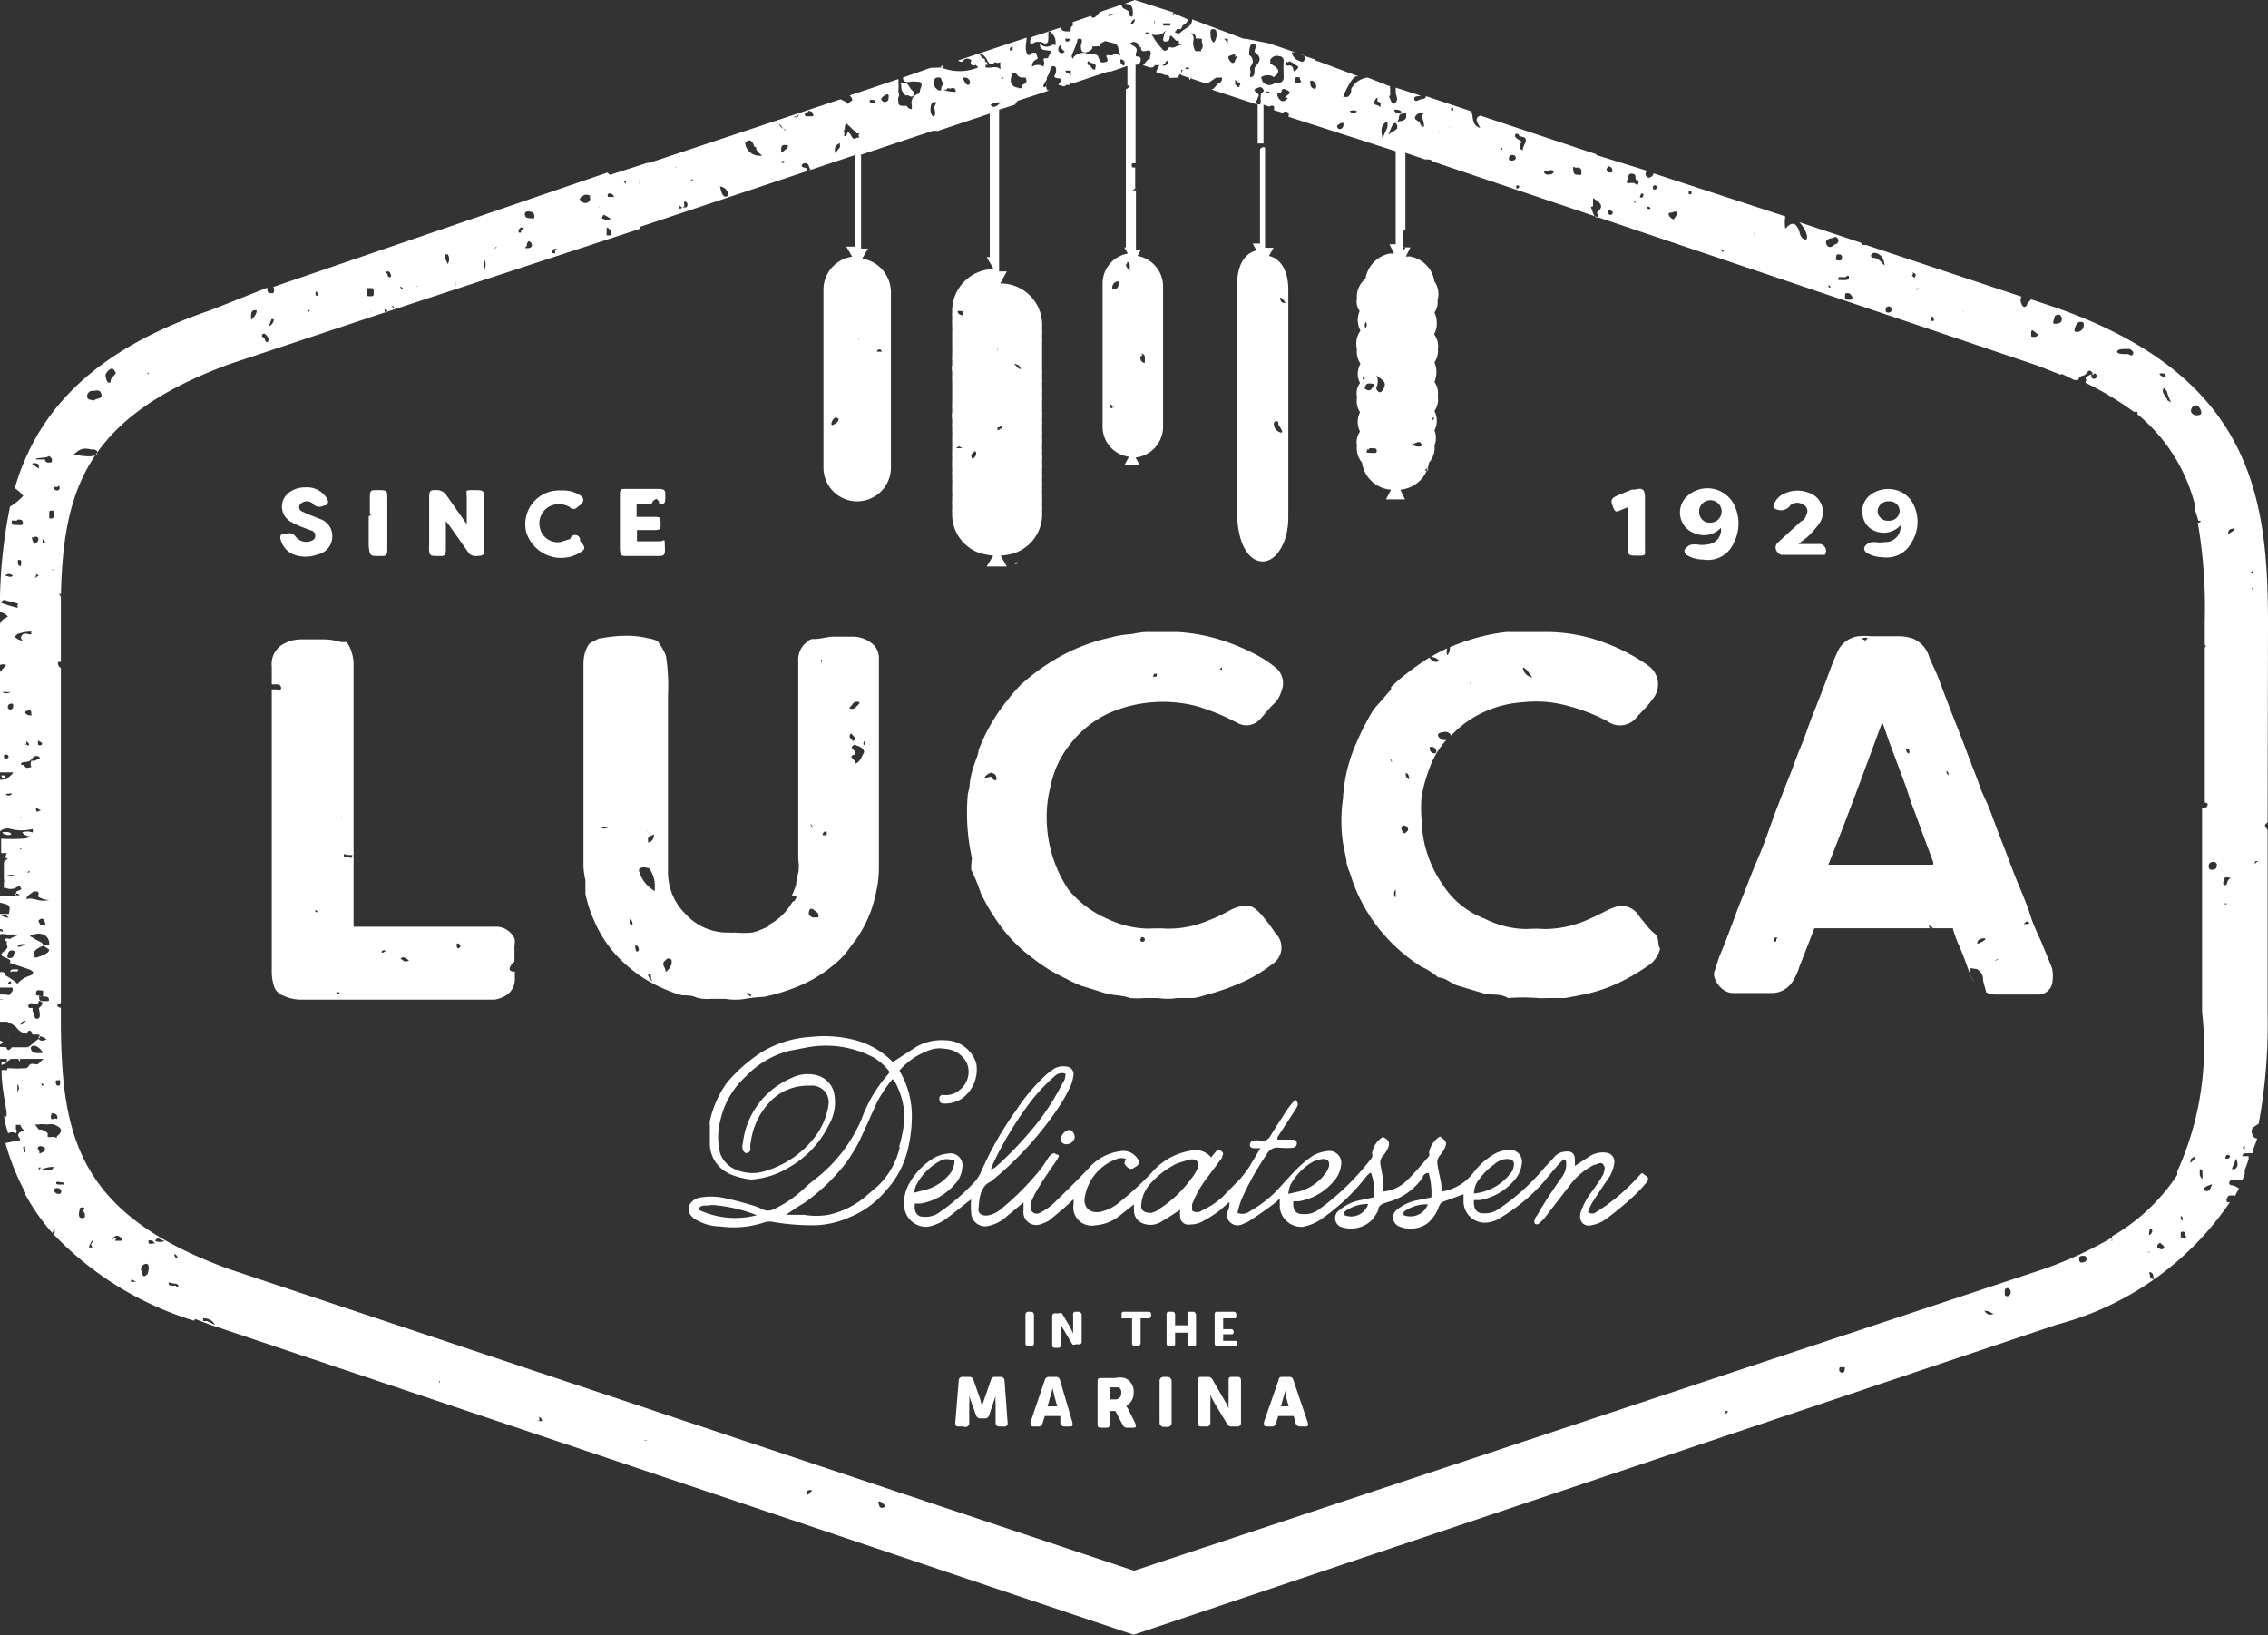 <?xml version="1.0" encoding="UTF-8"?>
<svg xmlns="http://www.w3.org/2000/svg" viewBox="0 0 58.5 42.17">
  <rect x="0" y="0" width="58.5" height="42.17" fill="#333333" stroke="none"/>
  <defs>
    <style>.cls-1{fill:#fff;}</style>
  </defs>
  <g id="Layer_2" data-name="Layer 2">
    <g id="Layer_1-2" data-name="Layer 1">
      <path class="cls-1" d="M58.5,16.07c0-3.26-.42-6.34-5.42-8.12l-.69-.23-.1.11c0,.07-.1.15-.15,0a.2.2,0,0,1,0-.18l-2.71-.9h0l-1.29-.43s-.06,0-.08,0A.12.12,0,0,1,48,6.26l-1.59-.53a.77.77,0,0,1,.2.35c0,.09,0,.12-.1.08A.28.28,0,0,1,46.42,6c-.07-.22-.17-.33-.37-.1a1,1,0,0,1,0-.32L42.65,4.47c0,.07-.12.16-.18.08s0-.11,0-.15L41.18,4a.06.06,0,0,0,0,.07.16.16,0,0,1,0-.09l-3-1,0,0c-.17.08-.06.19,0,.32-.23-.07-.17-.29-.23-.43h0l-1.17-.39h0c0,.07-.08.07-.13.08s-.15.09-.17,0,.1-.07.17-.09l0,0L36,2.26a.76.76,0,0,1,0,.11c0,.09.08.19,0,.27s-.11,0-.14-.08-.05-.07,0-.1a1,1,0,0,1,0-.17.06.06,0,0,1,0-.06L35.28,2a.54.54,0,0,0-.43.3.2.2,0,0,1-.09.2s-.09,0-.11,0,.21-.52.33-.53a0,0,0,0,0,0,0s0,0,.06,0L34,1.58h0a.11.11,0,0,1-.09-.05l-.36-.12v0c.08,0,.14.07.09.15s-.1,0-.16,0a.31.31,0,0,1-.16-.21h.09l-.67-.23a.08.08,0,0,1,0,0s0,0,0,0l0,0L32.14,1a.1.1,0,0,0,0,0s0,0,0,0l-.06,0,0,0L30.75.5c0,.19-.18.22-.28.32s-.14,0-.19,0a.07.07,0,0,0,.07-.07v0l.11,0,.05-.1a.2.2,0,0,0,.13-.15L30.27.34a.43.43,0,0,0,0,.07.06.06,0,0,1,0-.09l-1-.32L29,.1c.1,0,.22,0,.22.21s-.05.08-.09.1V.31c-.05-.07-.2-.07-.2-.19l-.56.19h0l-.09.1c-.07.07-.11.06-.14,0l-.47.16V.67l0,0c-.05,0-.06.08-.05.14l-.07,0h0c-.08,0-.17,0-.19-.1l0,0-.7.23a.06.06,0,0,1,0,0h0c-.05,0-.09.07-.09.14v0a0,0,0,0,0,0,0v0c0,.11.11,0,.17,0s0,0,.06,0l.06,0,0,0c.16.1.18,0,.18-.1s0,0,0-.05h0a.78.78,0,0,0,0-.14.34.34,0,0,1,.18.38.08.08,0,0,0-.1,0,.23.23,0,0,1-.3-.05c0,.24.2.14.3.21h0a.7.7,0,0,0-.09.17l-.05,0c-.14,0,0,.1-.06.15a.16.16,0,0,1,0,.07.27.27,0,0,0-.3,0c0-.14.08-.17.15-.21l-.05-.15-.1,0s-.09.14-.14,0,0-.26,0-.39l-1.77.59s.1.07.14,0,.16-.06.21,0l0,0s-.05.07,0,.11.12,0,.11,0l.06.07a1.25,1.25,0,0,1-.95,0L24,1.75l0,0v0L23.29,2c0,.09.06.13.18.11s.16,0,.23,0,.09.08.05.16,0,.13-.09.16a.23.23,0,0,0-.14.28s0,.09,0,.1-.1,0-.13-.08l-.05,0c-.1,0-.15,0-.17-.07a.13.13,0,0,0,0-.06.19.19,0,0,1,0-.08s.05-.1,0-.13a2,2,0,0,0,0-.35l-1.25.42a.37.37,0,0,1,.07.12l-.13.1h0l-.06-.06-.12-.06-4.9,1.63s0,0,0,0,0,.06-.05,0,0,0,0,0a.08.08,0,0,1,0,0l-1,.32,0,0,0,0s0,0-.06-.06L7.05,7.4a.17.17,0,0,1,0,.16s0,0-.08,0-.07-.08-.08-.14L5.43,8h0C2.26,9.08.93,10.72.38,12.59a.86.86,0,0,1,.22.2s-.2.21-.34.27A13,13,0,0,0,0,15.94s0,0,0-.09a.07.07,0,0,1,0-.06l0,0c.07,0,.19.07.2.12Q0,16,0,16.11l0,0v.17a.08.08,0,0,1,0,0l0,0v.87a.21.21,0,0,1,.16,0l0,0h0L0,17.33v2.59c.11,0,.26,0,.32,0s-.08.11-.16.18l-.08,0a.08.08,0,0,1-.08,0v1.34a.28.28,0,0,1,.28-.06,1.16,1.16,0,0,0,.56,0,.12.12,0,0,1,0,.09.37.37,0,0,0-.27,0,.3.3,0,0,0,.22.1.41.41,0,0,1-.22.06,4.73,4.73,0,0,1-.54,0v.37l.14,0h0a.35.35,0,0,1-.06.14h0a.08.08,0,0,1,.09,0,.52.52,0,0,0-.1.11h0a.09.09,0,0,1,0-.06l0,.05v.43a.14.14,0,0,1,0,.09v.14l.05,0a.31.31,0,0,0,.25,0,.45.45,0,0,1,.12-.06h0c0,.05,0,.05.07.05s.05,0,0,0l0,0H.52c.11.07-.13.07-.1.13s-.08.11-.23.08H0v.18c.27.06.27.08.23.29H0v.39H0s.08,0,.07.05,0,0-.1,0v.09a.46.46,0,0,1,.21,0H.57a.76.76,0,0,0-.32.12.14.14,0,0,0-.13,0s0,.05.06.06h0a.19.19,0,0,0,0,.1c.07.11-.17.17-.14.25s.3.09.21.2,0,0,0,0L.75,25c.13.05.15.12,0,.17a.69.69,0,0,0-.3.2,1.81,1.81,0,0,0-.32-.22h0c0-.09-.06-.08-.11-.08H0v.21a.05.05,0,0,0,0,0H0s0,.05,0,.07v.12l.09,0c.07,0,.14,0,.2,0s.05.08,0,.13,0,.08-.15.05l-.15,0v.12a.23.23,0,0,1,.1,0,.29.29,0,0,1-.1,0v.58H0c.07,0,.14,0,.17,0s.23.1.27.17a.37.37,0,0,0,.26.14v0s0-.08.07-.08a.09.09,0,0,1,.06.1H1c.07.07,0,.11-.07.16s-.17.17-.24.17H.3a.13.13,0,0,1-.08.07h0s0,0,0,0h0s-.05,0-.05-.07L0,27c0,.1,0,.21,0,.31l.18,0v0a.2.2,0,0,0,0,.07l0,0,.1-.07H.47l.05.09a.13.13,0,0,1,0-.09c.21,0,.41,0,.63,0-.08,0-.14.16-.22.14-.25-.06-.13.11-.31.1a2.11,2.11,0,0,1-.35,0H.19s0,.07-.06.05,0,0-.09,0c0,.36.07.72.13,1.07h0s0,.07,0,.1l0,0h0s0,0,0,0,0,.06-.06,0a0,0,0,0,1,0,0c0,.16.06.31.1.46a.18.18,0,0,1,.2,0s.05-.06,0-.1h0s0,.1,0,.12,0,0,0-.07,0-.12,0-.17l.12,0c0,.05.06.12.11.16h0c-.11,0-.22.07-.15.16s0,.1-.11.1l-.24.05a6.25,6.25,0,0,0,.51,1.27.05.05,0,0,1,0,.05h0a5.48,5.48,0,0,0,.7,1h0s0,0,.06-.13l0,.13s0,.05-.06,0A8.4,8.4,0,0,0,5,34.06.14.14,0,0,1,5.08,34v0l-.09,0,.42.16,23.83,8,23.82-8h0A7.78,7.78,0,0,0,57.52,31a.08.08,0,0,1-.07,0,.07.07,0,0,1,0-.1c0-.08.11-.08.2-.06l.1-.19a.42.42,0,0,0-.18-.08s-.08,0-.07-.08a.1.1,0,0,1,.07-.06c.1,0,.2,0,.27,0l.06-.15s0-.07,0-.11h0a2.31,2.31,0,0,0,.1-.28l0-.07-.16,0c0-.1.1-.07.16-.08l.11,0c0-.13.08-.25.11-.38a.11.11,0,0,1-.11-.08.17.17,0,0,1,0-.2l.15-.1a14.26,14.26,0,0,0,.23-2.87V21.4s-.06-.06-.07-.12a.23.23,0,0,1,.07-.07ZM26.74.89c0-.05,0-.06,0-.07A.16.16,0,0,1,26.74.89ZM.11,20.53a.05.05,0,0,1,0,0H.05Zm0,.12h0l.08,0v0h0S.12,20.65.09,20.65Zm.12-.13a.08.08,0,0,1-.08-.05s0,0,.08,0a.08.08,0,0,1,.08,0S.27,20.52.21,20.52ZM0,23.59l.14,0,0,0,.09.08h0a0,0,0,0,0,0,0A.46.46,0,0,1,0,23.59Zm.33-.1-.07,0,0,0,.07.05A.08.08,0,0,1,.37,23.49Zm.13-.4s0,0-.06,0,0,0,0-.05l0,0S.52,23.05.5,23.09ZM.27,25.37l-.06,0a.06.06,0,0,1,.07-.06s0,0,0,0S.3,25.37.27,25.37Zm.18,2.79c0-.07,0-.12,0-.2h0A.15.15,0,0,1,.45,28.16ZM.6,29.74h0a.12.12,0,0,0,0-.12l0-.05.05,0a.41.41,0,0,0,0,.08C.67,29.67.66,29.73.6,29.74Zm56-19.29c.09,0,.14.05.17.14s0,.11-.09.12a.15.15,0,0,1-.17-.11Q56.53,10.47,56.63,10.45ZM56,10.38l-.1-.06c0-.09-.13-.15-.11-.26s.06,0,.08,0S55.92,10.23,56,10.38Zm-.21-.75s.08,0,.07.08,0,0-.07,0a.11.11,0,0,1-.09-.07S55.71,9.63,55.75,9.63ZM54.81,9l.12,0s.12.05.09.13-.1,0-.15,0l-.11,0s-.15,0-.15-.06S54.73,9,54.81,9ZM55,10l0,0A.1.1,0,0,1,55,10a.05.05,0,0,1,0,0S55,10,55,10Zm-1-.37s.09,0,.08.07a.07.07,0,0,1-.08.07s-.05,0-.06-.09S54,9.69,54,9.67ZM53.65,8.3c.06,0,.1,0,.1.08a.18.18,0,0,1-.16.18c-.05,0-.09,0-.08-.06S53.56,8.32,53.65,8.3ZM53,8.15h0c.08-.05.16-.06.18.06s-.09.14-.18.14S53,8.22,53,8.15Zm-.55.38s.07.06.1.08,0,.08-.08.08-.08,0-.08-.09S52.41,8.51,52.45,8.53ZM50.64,8s0,0,0,0a0,0,0,0,1,0,.06s0,0,0,0S50.63,8,50.64,8Zm-.23-.41s0,0,0,0l0,0s0,0-.07,0Zm-.6.57s.06,0,.07.06,0,.06-.05.06l0,0S49.78,8.17,49.81,8.16Zm-.32-.73,0,0-.06.06,0,0A.06.06,0,0,1,49.49,7.43Zm-.09-.37a.05.05,0,0,1,0,.07s0,.06-.06,0,0,0,0-.07S49.36,7.05,49.4,7.06Zm-.68.84a.08.08,0,0,1,.07.08.07.07,0,0,1-.07.08c-.06,0-.09,0-.08-.09A.08.08,0,0,1,48.72,7.9Zm-.46-1.32a.14.14,0,0,1,.07-.06c.14,0,.27.11.28.33-.09-.1-.17-.2-.29-.2A.06.06,0,0,1,48.26,6.58Zm-.48,1.08c0,.06,0,.07-.08.07s-.11,0-.11-.08,0-.09.07-.09S47.75,7.62,47.78,7.66Zm-.09-.53c0,.06,0,.08-.07.09s-.14,0-.19,0,0-.06,0-.07.1,0,.15,0S47.66,7.07,47.69,7.13Zm-.18-.48s0,.08-.07.07-.1,0-.08-.09,0-.06.09-.07A.07.07,0,0,1,47.51,6.65Zm-.23-.51h0c.08-.07.12,0,.14.05a.1.1,0,0,1-.09.11c-.08.08-.17.11-.22,0S47.19,6.14,47.28,6.14Zm-.12,1.22s.06,0,.05.06,0,0,0,0-.06,0-.05-.07Zm-1.11-1.3s0,0,0,.05l0,0s0,0,0,0Zm-.16.7,0,0-.07,0,0,0S45.83,6.77,45.89,6.76Zm-.63-.71.06,0-.07,0,0-.06Zm-.66,0a.1.1,0,0,1,0,0s0,0,0,0,0,0-.05,0Zm-.13.44a.1.1,0,0,1,0,0,0,0,0,0,1-.06,0s0,0,0-.07Zm-.84-1.55s0,0,0,.06a.06.06,0,0,1-.07,0,.11.11,0,0,1,0-.06S43.58,4.93,43.63,4.94Zm-.46.52c.06,0,.11,0,.1,0a.35.35,0,0,1-.11.2s-.11-.06-.12-.13S43.14,5.5,43.17,5.46Zm-.45-.67a.06.06,0,0,1,0,.08.05.05,0,0,1-.08,0,.06.06,0,0,1,0-.06A.05.05,0,0,1,42.72,4.79Zm-.25.54c.06,0,.1,0,.1.06s0,0,0,0-.06,0-.06,0A.2.2,0,0,1,42.47,5.33ZM42.38,5a.05.05,0,0,1,0,.06c0,.07-.09,0-.15.06s0,.11-.1.11,0,0,0,0,.08-.06.13-.07S42.3,4.94,42.38,5ZM42,4.61c0-.07,0-.14.1-.13s.08.07.09.13.09,0,.07.11-.08,0-.12,0l-.1,0C41.94,4.74,41.94,4.68,42,4.61Zm-.5-.32a.11.11,0,0,1,.09.1c0,.05,0,.06-.08.06a.08.08,0,0,1-.07-.08S41.46,4.29,41.5,4.29Zm.1,1.18s0,.07-.05.07-.06,0-.06-.06a.06.06,0,0,1,0-.07S41.59,5.44,41.6,5.47Zm-.51-.15c0-.07,0-.14,0-.21.24.14.27.23.1.37h0s.06.13,0,.13-.1-.1-.12-.18S41,5.34,41.09,5.32Zm-.43-1c.05,0,.13,0,.13.1s0,.1-.08.09-.12,0-.13-.13S40.6,4.32,40.66,4.33Zm-.75.09a.18.18,0,0,1,.17,0s0,.08-.1.09-.13,0-.15-.06S39.82,4.43,39.91,4.42ZM39.7,5l0,0s0,0,0,0l-.07,0Zm-.62-1.51c0-.05.08-.06.1,0s.26,0,.15.22,0,.19-.07.16-.09-.13,0-.21l-.09-.06S39.06,3.54,39.08,3.49ZM39,4a.08.08,0,0,1,.1.07s0,.06-.08.07-.1,0-.1-.07A.08.08,0,0,1,39,4Zm.11.85a.07.07,0,0,1,0,0,0,0,0,0,1,0-.06.07.07,0,0,1,.07,0A.05.05,0,0,1,39.12,4.86Zm-.24-.48,0,0a.14.14,0,0,1,0,.06h0A.15.15,0,0,1,38.88,4.38Zm-.12-.56s0,0,0,.05l0,0s0,0-.06,0Zm-.5,0s0,0,0,0,0,.06,0,.07,0,0,0-.06A0,0,0,0,1,38.26,3.86Zm-.51-.07,0,.06,0,0,0-.05Zm-.1-.28.05,0a.08.08,0,0,1,0,0l0,0Zm-.21-.68.05,0a.16.16,0,0,1,0,.07s-.05,0-.05,0Zm-.06.46a.2.2,0,0,1,0,.08l0,0a.08.08,0,0,1,0,0Zm-.14.92.06,0a0,0,0,0,1,0,0l-.11,0S37.22,4.2,37.24,4.21Zm-.12-.77s.05,0,0,.05,0,0,0,0l0,0S37.11,3.44,37.12,3.44Zm-.2-.15,0,0,0,0s0,0,0,0l0,0ZM36.51,3a.15.15,0,0,1,.21-.06s0,0-.06.05a.55.55,0,0,1,.07.28c-.09,0-.09-.08-.12-.12S36.45,3.08,36.51,3Zm-.24,0c0,.11-.1.11-.23.14.08-.09,0-.19.14-.21S36.27,2.9,36.27,2.94Zm-.13-.07c-.06,0-.12,0-.17-.06S36.09,2.82,36.14,2.87Zm-.1.3s0,.06,0,.08-.15.11-.23.16v0C35.89,3.3,35.91,3.17,36,3.17Zm-.25,0c0,.09-.07.18-.13.34C35.59,3.25,35.68,3.19,35.79,3.13Zm-.26-.61s.1,0,.08.09,0,.05-.08,0a.07.07,0,0,1-.08-.09S35.49,2.52,35.53,2.52ZM35,2.87c-.06.07-.12.06-.19,0A.2.2,0,0,1,35,2.87Zm-.35.3h0l0,0a.15.15,0,0,1,0,.07.1.1,0,0,1-.1.09.08.08,0,0,1-.06-.09S34.57,3.17,34.62,3.17Zm-.8-1.09a.18.18,0,0,1,.1.15s0,.07-.05.06a.13.13,0,0,1-.1-.15S33.78,2.08,33.82,2.08Zm-.29,0s0,.06-.08.07-.06,0-.07-.07,0-.09.06-.09S33.54,2,33.53,2.06Zm-.34-.47c.05-.06.08,0,.11,0l.07.06c.15.05.07.11,0,.16s0-.15-.15-.14S33.15,1.64,33.19,1.59Zm0,.92c-.07.08-.16.13-.24,0s0-.12.05-.14,0-.15.16-.07S33.22,2.43,33.14,2.51ZM32.52,2a.3.3,0,0,1,.14-.06c.07,0,.14,0,.19.05.13-.09.19-.18,0-.3s-.07,0-.09-.06a.08.08,0,0,0,0-.07A.19.19,0,0,1,33,1.45s.12,0,.11.13,0,.28,0,.42-.14.15-.24.15a.21.21,0,0,1-.31-.06l0,0,0,0S32.54,2,32.52,2Zm.22.41s-.05,0-.07,0,0,0,0-.05l0,0A.13.13,0,0,1,32.74,2.37Zm-.22.06a.59.59,0,0,0,0,.14c0,.06,0,.1-.09.08a.08.08,0,0,1,0-.12c0-.06.08-.11,0-.17s-.11-.08,0-.13.14,0,.17.07A.51.51,0,0,1,32.52,2.43Zm-.66-1a.16.16,0,0,1,.24.08s.08.07.12,0,0-.09,0-.14,0-.2.06-.28a.11.11,0,0,1,.08,0c.06.06,0,.14,0,.21.24.17.09.29,0,.41v.05c0,.08,0,.19-.11.19v0a.19.19,0,0,1,0-.09.11.11,0,0,0,0-.08l0,0a.34.34,0,0,1,0-.1A.17.17,0,0,0,32,1.44s-.06,0-.08,0l-.06.11h0c0,.06-.07.13-.15,0S31.75,1.44,31.86,1.39Zm.11.75s0,.06-.06,0-.05,0-.05-.1,0-.07.05,0A.17.17,0,0,1,32,2.14ZM31.67,1c0,.05,0,.11,0,.11S31.58,1,31.57,1ZM31.23.77h0a.12.12,0,0,1,.13,0v0a.35.35,0,0,1-.05.33c-.1-.08-.08-.18-.09-.27Zm-.39.17h0s0,0,0,.05,0,0,0,0a.08.08,0,0,0,0,0,0,0,0,0,1,0,0L31,1s0,.06,0,.08a.22.22,0,0,1,0,.19h-.09l.07,0,0,.05s-.09,0-.13,0-.09-.16-.07-.26,0-.13-.06-.23C30.73.86,30.81.86,30.84.94Zm0,1s0,.06-.08.07-.06.11-.09,0,0,0,0,0l.09,0,.09,0ZM30,.6h0l.1,0,.09,0,0,0a.07.07,0,0,0,0,.06v0h-.14C30,.68,30,.64,30,.6ZM29.79.52l0,.07s0,.07,0,.05,0,0,0,0S29.76.56,29.79.52ZM29.71.31h0l0,0a.16.16,0,0,0-.1,0h0A.14.14,0,0,1,29.71.31Zm-.17.56c0-.05.07-.05.11,0a.45.45,0,0,0,.34,0h0a.12.12,0,0,1,.1-.07c.06,0,.09,0,.09,0s0,0-.07,0a.06.06,0,0,1,0,0v0a.09.09,0,0,0,0,0c-.09,0-.08.1-.1.17s0,.11.06.1.09,0,.1-.11.12.05.17.09h0l.07,0a.36.36,0,0,0,0,.09l.11,0,0,0a1.29,1.29,0,0,0-.21.07h0a.17.17,0,0,1-.15,0c-.11.19-.17.06-.23,0s-.14-.18-.2-.28,0-.13-.09-.12A.06.06,0,0,1,29.54.87Zm.58.75s0,.06-.08.07-.06,0,0-.05,0-.07.09-.07A.09.09,0,0,1,30.12,1.62ZM29.27.49c0,.1-.06.14-.11.14s0,0,0,0S29.19.52,29.27.49ZM29,1.67s0,.05-.05,0-.05-.05-.05-.09,0,0,0-.05A.1.1,0,0,1,29,1.67ZM28.6.36h0l.11,0s.09-.06.11,0v0L28.76.29s-.08.05-.05.08h0l.06,0h-.06c-.05,0-.13.09-.14,0a.08.08,0,0,1,0,0S28.59.39,28.6.36Zm-.93,1A1.79,1.79,0,0,0,27.8,1h.08c.06.05,0,.13,0,.19s0,.22.19.14.05-.16.14-.13a.09.09,0,0,1,.06,0,.11.11,0,0,1,.09,0h0c0-.06.05-.1.15-.14l.19.05c.09,0,.16.09.15.2a.48.48,0,0,1,.05.11h0c-.06,0-.13-.06-.2,0s.14,0,.2,0h0a.25.25,0,0,1-.13,0,1,1,0,0,1-.23,0v.05c.07.12,0,.13-.09.14s-.1-.12-.14-.18a0,0,0,0,0,0,0c-.08-.06-.2,0-.28-.05s-.31,0-.36.14l0,0c-.06-.1,0-.11,0-.16Zm.58.41c0,.07-.09,0-.12-.06s-.1,0-.08-.09.06,0,.08,0S28.31,1.64,28.25,1.75ZM27.69,2s0,0,0,0h-.09l0,0s0,0,0,0S27.67,2,27.69,2Zm-.17-1s.06,0,.07,0,0,.07-.05.07-.06,0-.06-.05S27.5,1,27.52,1Zm0,.82h.1V1.9s0,.06,0,.06,0,0-.05-.06-.08,0-.09-.07Zm-.15-.66a.15.15,0,0,0,.09.16.07.07,0,0,1-.07.05.09.09,0,0,1-.09-.11A.1.1,0,0,1,27.37,1.16Zm-1,.84s.06,0,.08,0a.12.12,0,0,1,0,.15l-.1.05a.07.07,0,0,1,0,.09.05.05,0,0,0-.08,0V2.26c-.12,0-.23-.09-.19-.26s0-.06,0-.08a.1.1,0,0,1,.15,0A.16.16,0,0,0,26.37,2Zm-.25-.81s0,0,0,.05,0,0,0,.06h-.07a.07.07,0,0,1,0-.05S26.08,1.2,26.12,1.19Zm-.85.18a.34.34,0,0,1,.17.14c.07.13.12.21.22.09a.13.13,0,0,0,.14,0c0,.12,0,.23.05.35s0,.06,0,.1l0,0c-.05,0,0-.08,0-.12l0,0s0,0,0-.05-.06-.18-.26-.14a1,1,0,0,1-.17,0,.17.17,0,0,0,0-.05V1.67s.07,0,.06,0a.08.08,0,0,0-.07-.08c0-.05,0-.07-.06-.09A.19.19,0,0,1,25.27,1.37Zm.46,7.68,0,0,0-.06,0,0S25.75,9,25.73,9.05Zm.08,2a.14.14,0,0,1-.08.05s0,0,0-.05,0,0,.07-.05S25.82,11.06,25.81,11.08ZM25.55,2.7a.44.44,0,0,1,.26-.06c-.08.09-.14.13-.22.11l0,0ZM24.91,2a.14.14,0,0,1,.11.12s0,.07-.05.07-.09-.08-.12-.14S24.88,2,24.91,2Zm-.48.27a.17.17,0,0,0,.13,0c.05,0,.09,0,.09.1s0,0,0,0-.21,0-.31-.06h.05A.06.06,0,0,0,24.43,2.3Zm-.33-.16c0-.05,0-.1.08-.11s.09,0,.11.08l.05.09a.13.13,0,0,0-.06.1.11.11,0,0,0,0,.06l-.07,0C24.15,2.28,24.08,2.25,24.1,2.14ZM24,2.85c0-.07,0-.21.1-.22s0,.09,0,.14.05.16,0,.22S24,2.9,24,2.85Zm-1.13-.42a.05.05,0,0,1,.05.07c0,.07,0,.12-.11.13a.09.09,0,0,1-.08-.08C22.76,2.48,22.83,2.46,22.88,2.43Zm-.36.15c.05,0,.07,0,.08.07h0l0,0s0,0,0,0,0,0-.07,0-.08,0-.09-.06A.1.1,0,0,1,22.52,2.58Zm.06.46h0l0,0Zm-.78.29c0-.06,0-.12.05-.14l.19.18s.05,0,.06.07l.08,0a.08.08,0,0,0,0,.11l0,0H22.2c-.06,0-.09,0-.1,0l0,0c-.08.07-.12,0-.15-.06s-.06-.06-.08-.09,0,.13-.1.11l0,0a.21.21,0,0,0,0-.12S21.76,3.34,21.8,3.33Zm-.24.43.11-.07h0a.31.31,0,0,1,0,.12.58.58,0,0,0-.11.15l0,0h0v0A.25.25,0,0,1,21.56,3.76Zm-.8-.83s.06,0,.09-.05.07,0,.1,0h0a.08.08,0,0,0,0,0C21,3,21,3,20.89,3s-.08,0-.11,0A.11.11,0,0,1,20.76,2.93Zm0,1.28c.06,0,.09,0,.12.09s.06.07,0,.1-.06,0-.07-.05-.12,0-.12-.09A.09.09,0,0,1,20.77,4.21ZM20.61,2.9h0c0,.12-.05.14-.14.12C20.54,3,20.6,3,20.61,2.9Zm-.46,1c0-.12,0-.17.13-.16S20.23,3.89,20.15,3.94Zm.1.24s0,.06-.05.06-.05,0-.05,0a.05.05,0,0,1,.06-.05S20.24,4.16,20.25,4.18Zm0-.82s0,.05,0,.05-.11-.09-.15-.15S20.19,3.26,20.21,3.36ZM19.92,4.6a.12.12,0,0,1,0,.05l0,0,0-.05ZM19.5,3.47s.05,0,0,0a.07.07,0,0,1-.05,0l0,0Zm0,.32c0,.1.07.15.16.22a.37.37,0,0,1-.44-.32C19.32,3.56,19.41,3.62,19.46,3.79ZM18.78,5s0,.09-.08.07-.1-.15-.13-.26A.23.23,0,0,1,18.78,5Zm-.91-.35s.07,0,.07,0,0,0-.06,0l-.07,0S17.85,4.62,17.87,4.62Zm-.19.56s.06,0,.05.07,0,.06-.08.07,0,0,0-.05S17.63,5.19,17.68,5.18Zm-.14.12s.07,0,.06,0,0,0-.05.07a.9.9,0,0,1-.05-.09S17.52,5.29,17.54,5.3Zm-.1-1,0,0,0,0,0,0S17.4,4.32,17.44,4.31ZM17,4.67l0,0-.05,0,0,0A.1.1,0,0,1,17,4.67Zm-.51,0s.05,0,0,.08l0,0,0,0a.14.14,0,0,0,0-.07Zm-.35,0,0,.08h0l-.05-.07ZM16,5.2v0a0,0,0,0,1,0,0A.05.05,0,0,1,16,5.2ZM15.76,5s.05,0,.08.08l0,0h-.15a0,0,0,0,1,0,0A.05.05,0,0,1,15.76,5Zm0,.25s-.05,0-.05,0Zm-.22.29c.09,0,.12.06.22.1-.12.07-.18,0-.22,0S15.57,5.53,15.58,5.53Zm.18.53s-.06,0-.07,0,0-.12,0-.21C15.76,5.92,15.79,6,15.76,6.06Zm-.32-.74.05,0,0,.05s0,0,0,0S15.44,5.33,15.44,5.32Zm-.1.26s0,.06,0,.08l0,0,0-.09Zm-.1-.52c.06.06,0,.14-.06.16a.16.16,0,0,1-.19-.1C15.05,5,15.15,5,15.24,5.06Zm-.88,1.37s0,.09,0,.09-.05,0-.06,0a.06.06,0,0,1,0-.09S14.35,6.39,14.36,6.43Zm-.08-.52,0,0-.05,0,0,0Zm-.6-.46c.05,0,.13,0,.14.09s0,.09-.09.08-.13,0-.15-.09S13.62,5.45,13.68,5.45Zm0,.76a.11.11,0,0,1,.08.1c0,.07-.07.08-.13.08s-.06,0,0-.06A.13.13,0,0,1,13.65,6.21Zm-.19-.35a0,0,0,0,1,.06,0,.08.08,0,0,1-.07.07V6s-.05,0-.06,0a0,0,0,0,1,0,0A.11.11,0,0,1,13.46,5.86Zm-.54-.33h0v0l0,0v0l-.07,0Zm-.1.83s0,0,0,0l-.06.06,0,0S12.78,6.36,12.82,6.36Zm-.31.34c.06.13,0,.19,0,.27A.3.3,0,0,1,12.51,6.7Zm-.75.57s0,0,0,.05,0,.07,0,.07l0,0C11.71,7.3,11.72,7.27,11.76,7.27Zm-.28-.72a0,0,0,0,1,.08,0,.24.24,0,0,1,0,.25C11.5,6.7,11.45,6.63,11.48,6.55Zm-.7.83,0,0a.1.1,0,0,1-.05,0,0,0,0,0,1,0,0S10.74,7.39,10.78,7.38Zm-.45,0a.16.16,0,0,1,.09.07,0,0,0,0,1,0,0,.09.09,0,0,1-.09-.07S10.31,7.38,10.33,7.4Zm-.21.5s.05,0,.06.06,0,0,0,0a.19.19,0,0,1-.07-.06S10.08,7.9,10.12,7.9ZM10,7a.07.07,0,0,1,.07.06.07.07,0,0,1,0,.09s-.07,0-.07-.05S9.91,7,10,7Zm-.44.43c.06,0,.08,0,.08.1s0,.11-.09.11-.08,0-.08-.1S9.45,7.43,9.51,7.43ZM9.57,8a.13.13,0,0,1,0,.07h0s0-.06,0,0h0a.09.09,0,0,1,0,0S9.57,8,9.57,8Zm-.88-.92,0,0h0v0l0,0ZM8.47,7V7l-.06,0s0,0,0,0Zm-.31.53a.08.08,0,0,1,.05.1l0,0c-.05,0-.08,0-.07-.08A.05.05,0,0,1,8.16,7.51ZM8,8l-.06.06a.07.07,0,0,1,0-.05A0,0,0,0,1,7.9,8S8,8,8,8Zm-.14-.23,0,0,0,0a.1.1,0,0,1,0,0A.08.08,0,0,1,7.82,7.77ZM7,8.23s.05,0,.06,0,0,.1-.08.16S7,8.27,7,8.23Zm-.25.41c.07-.08.12,0,.16.06s0,.1,0,.12-.07,0-.08-.07S6.72,8.7,6.77,8.64ZM6.62,8c0,.11-.06.16-.14.25C6.46,8,6.51,8,6.62,8ZM5.86,9.3a.09.09,0,0,1,0,0c0,.05,0,.08,0,.07s0,0,0,0A0,0,0,0,1,5.86,9.3ZM3.77,8.72s0,0,0,0a0,0,0,0,1,0,.06.07.07,0,0,1,0-.05S3.72,8.72,3.77,8.72Zm0,.87s.07,0,.06.06a.07.07,0,0,1,0,0s-.06,0,0-.06S3.73,9.61,3.74,9.59Zm-.88-.08c.05,0,.06.05.09.09s-.08.11-.11.17,0,.11-.06.1-.08-.12-.09-.2A.3.3,0,0,1,2.86,9.51Zm-.5.57c.08,0,.18-.05.22.07s-.05.12-.12.14l-.1.05c0-.05-.13,0-.14-.1A.14.14,0,0,1,2.36,10.08Zm0,1.51c.1,0,.16.07.1.13s-.25.07-.59,0C2,11.65,2.08,11.52,2.34,11.59ZM1.55,12c.06,0,.08,0,.09,0s0,0,0,0h0s0,0-.07-.06Zm-.06.53s.05,0,.05.06a.07.07,0,0,1-.07.06s-.07,0-.07-.06S1.45,12.57,1.49,12.56ZM1.34,28.71h0s.14,0,.14.1-.05,0-.09.05l-.07,0s0,0,0,0A.19.19,0,0,1,1.34,28.71Zm0-14h0c0-.05.07,0,.1,0A.11.11,0,0,0,1.31,14.73Zm.12,3.17h0Zm-.09,7.39,0,0-.06,0v0h0S1.32,25.31,1.34,25.29ZM1.5,28s-.06,0-.06-.08,0-.05.06-.06.05,0,.05.06S1.54,28,1.5,28ZM1.4,13.26c0,.05,0,.1-.07.11s-.06,0-.06-.1,0-.1.07-.1S1.4,13.21,1.4,13.26Zm-.13-1.5s0,0,0,0a.27.27,0,0,1,.07.08c0,.07,0,.09-.06.09s-.11,0-.12-.08l-.17,0-.06,0C.9,11.79,1.18,11.83,1.27,11.76ZM1.17,14a.09.09,0,0,1-.07,0s0-.06,0-.08.05,0,.06.06S1.21,14,1.17,14Zm0,1.15,0,0h0l0-.06Zm-.08,4s0,.07-.05.07-.06,0-.06-.05,0-.07,0-.07S1.11,19.16,1.11,19.2Zm.1,1.71v0a.07.07,0,0,0,.05,0s0,0,0,0,0,0-.09,0S.94,21,.93,20.89s.06,0,.12,0ZM1,12a.14.14,0,0,1,0,.06C1,12.1,1,12.08.87,12S1,11.93,1,12ZM1,14.84s0,0-.07.05,0,0,0-.06,0,0,.07,0S1,14.81,1,14.84Zm-.1-1c.1,0,.12.07.05.15s-.1,0-.12-.09S.85,13.87.88,13.87Zm-.45-.44c.09,0,.13,0,.14.08s-.06.06-.15.06-.13,0-.14-.07S.34,13.43.43,13.43ZM.54,14.6c-.09,0-.09-.11-.07-.16l.05,0C.57,14.47.54,14.52.54,14.6Zm-.21.25c-.07.06-.12,0-.2,0A.13.13,0,0,1,.33,14.85Zm-.27.71s-.06,0,0-.06.08,0,.15,0l.26.07a.08.08,0,0,0,0,.11h0A3.59,3.59,0,0,1,.06,15.56Zm.11,2.29h.1l0,0a.19.19,0,0,1-.21,0A.32.32,0,0,1,.17,17.85Zm0,1.72s-.06,0-.07-.05a.05.05,0,0,1,.06-.06s.05,0,.06.05S.16,19.57.13,19.57ZM.27,18.3a.07.07,0,0,1-.07-.06s0-.08.07-.09.07,0,.07.07A.08.08,0,0,1,.27,18.3Zm.19-1.95a1.05,1.05,0,0,1,.35-.06.12.12,0,0,0,0,.07h0l-.07,0a.18.18,0,0,0-.15,0c-.05.05-.08.1,0,.16a.27.27,0,0,1-.2-.09S.4,16.38.46,16.35Zm.21,2.77,0,0a.11.11,0,0,1,.08.08s0,.06-.06,0l-.05,0v0A.05.05,0,0,0,.67,19.12Zm.11-.67c-.09,0-.19-.09-.08-.12s.1,0,.11.08S.79,18.43.78,18.45ZM.51,20.28l.05,0s-.05,0-.1,0l0,0Zm0,.82a0,0,0,0,1,0,0s0-.05.08,0,.07,0,.06,0S.52,21.11.47,21.1ZM.6,19.73c-.09,0-.09-.07.06-.08s.15-.09.22-.14a.15.15,0,0,1,.12,0s.06.05,0,.06l-.1.05H.87s-.05,0-.06,0,0,0,0,0a.18.18,0,0,0,0,.16C.61,19.84.68,19.76.6,19.73Zm.16,2.72,0,.05-.06,0s0,0,0,0Zm-.36.11a.35.35,0,0,1-.23,0s0,0,0,0,.15,0,.23,0H.47Zm.12-.68s-.06,0-.06,0v0h0s0,0,.07,0,0,0,0,.05ZM.36,24.6a.1.1,0,0,1-.09.11c-.05,0-.1,0-.07-.1s.08-.11.15-.09S.39,24.57.36,24.6Zm.1-.19s0-.05.11-.06.08,0,.08,0-.06.05-.12.06S.46,24.43.46,24.41Zm.22.28s0,0-.07,0l.07,0,0,.05Zm0-1.5c0-.08.1-.13.19-.2a0,0,0,0,1,0,0s.07,0,.1,0a.08.08,0,0,1,0,.12s0,0,0,0,.11.1.3.1C1,23.28.87,23.13.67,23.19Zm.5.65c-.11.07-.16,0-.19-.1C1.11,23.64,1.15,23.72,1.17,23.84Zm-.33.27a.36.36,0,0,1,.29,0,.25.25,0,0,1,.13.23c0,.05-.09,0-.15.05h0l.15.1a.14.14,0,0,1-.07.1c.05,0,.07,0,.1-.06s-.08.1-.39.17c-.1-.13,0-.23.21-.31h0c0-.09-.15-.12-.23-.18S.71,24.15.84,24.11Zm.25,1.59c.08,0,.15,0,.16.06s0,.06-.1.06-.14,0-.15-.08S1,25.71,1.09,25.7Zm-.17-.06c0-.07,0-.11.1-.1s.08,0,.08.09,0,.08-.07.06S.93,25.68.92,25.64Zm-.4.79s0,0,0,0h0a.12.12,0,0,1,.14-.1C.63,26.36.61,26.42.52,26.43ZM1,26.26c-.13.07-.11-.11-.16-.19h0a.07.07,0,0,0,0,0s0-.06,0-.07S.76,26,.76,26v0s-.07-.05,0-.11.13.05.2,0,0-.11.1-.06S1,26,1,26,1.06,26.22,1,26.26Zm0,.9c-.08,0-.17,0-.2-.1s.11-.14.24,0S1.05,27.15,1,27.16Zm0-.36s0-.06,0-.07.13,0,.2.08C1.13,26.83,1.07,26.87,1,26.8ZM1.16,28s.07,0,.07,0-.05,0-.09,0-.08,0-.07-.05S1.11,28,1.16,28ZM1,30.17l0,0,0-.06.05,0A.1.1,0,0,1,1,30.17Zm0-.5s-.06-.07,0-.1.06,0,.09,0h0l0,0c.06,0,.13.09,0,.15S1.05,29.75,1,29.67Zm.27.5c-.07,0-.13,0-.19,0s.12-.06.2-.07.12,0,.11,0S1.35,30.18,1.3,30.17Zm.07-.85a.24.24,0,0,1-.11,0s0-.06,0-.09A.29.29,0,0,0,1,29.13H1l-.06-.08A.19.19,0,0,0,.9,29h0s0,0,0,0,0-.05,0-.05,0,0,0,.05H1a.58.58,0,0,1,.19,0h.05a.33.33,0,0,1,.15,0c.13.05.23.12.16.22s-.09.06-.08.1S1.43,29.33,1.37,29.32Zm.1,2.08a.1.1,0,0,0,0,0s0,0,0,0l.05,0Zm.08-.61a.11.11,0,0,1-.12-.08c0-.05,0-.06.07-.07S1.63,30.71,1.55,30.79Zm.1-.24s0,0-.07,0-.11,0-.1-.06a.11.11,0,0,1,.1,0C1.64,30.49,1.68,30.51,1.65,30.55Zm.57.75s0,.06,0,.09a.11.11,0,0,1-.14,0,.22.22,0,0,1,0-.16c0-.05,0-.1.09-.09s0,.06,0,.09Zm.16.87s-.06,0-.06,0A.9.9,0,0,1,2.37,32s.06,0,0,.05S2.4,32.16,2.38,32.17ZM3.1,32c-.05,0-.1,0-.13,0A.61.61,0,0,0,3,31.91a.39.39,0,0,0-.11.06h0a.15.15,0,0,1,.15-.1C3.14,31.91,3.2,32,3.1,32Zm.28,1.06s0,0,0-.06h0a.27.27,0,0,1,.12.06Zm.41-.2s-.08.12-.12,0-.07-.21.07-.26S3.84,32.8,3.79,32.89Zm.18-.8a.14.14,0,0,1-.14,0h0v-.07h.1S4,32.07,4,32.09ZM4,32c.08-.13.15,0,.25,0A.27.27,0,0,1,4,32Zm.5,1.16c-.08,0-.15,0-.15-.06s.07,0,.1,0,.16,0,.15.07S4.55,33.16,4.51,33.15Zm.07-.7a.11.11,0,0,1-.07-.12s0-.07,0,0a.12.12,0,0,1,.08.12S4.61,32.46,4.58,32.45Zm.52.3s0,0,0,0l0,0,0,.05Zm.25,1.31h0l-.1,0h0s0,0,0-.07v0a.33.33,0,0,1,.31.17Zm6,1.64a.12.12,0,0,1,0-.11s0,0,0,0A.09.09,0,0,1,11.3,35.7Zm2.57.93s0-.07,0-.1l0,0a.12.12,0,0,1,.07.11S13.9,36.66,13.87,36.63Zm2.68.52s0,0,0,0a.08.08,0,0,1,.1,0S16.59,37.14,16.55,37.15Zm4.27,1.4s-.05,0-.06-.06a.08.08,0,0,1,.08-.07s.07,0,.07,0S20.87,38.55,20.82,38.55Zm1.92.33c-.07,0-.09,0-.12-.12s.13,0,.16.06S22.76,38.88,22.74,38.88Zm21.78-2.43s0,0-.05,0l0-.07s.06,0,.06,0A.08.08,0,0,1,44.52,36.45Zm2.94-1.07s-.07,0-.06-.07,0-.06.08-.06.07,0,.06.06A.07.07,0,0,1,47.46,35.38Zm3.72-1.58c.12,0,.15.08.22.07C51.31,33.93,51.25,33.9,51.18,33.8Zm.55-.38c-.07,0-.06-.06-.06-.11s0-.1.08-.1a.1.1,0,0,1,.07.12A.09.09,0,0,1,51.73,33.42Zm1.94-.86a.08.08,0,0,1-.08-.09c0-.07,0-.08.07-.09s.12,0,.12.08S53.73,32.56,53.67,32.56Zm1.73-.28s.05,0,.09,0,.08,0,.07,0,0,0-.08,0S55.4,32.31,55.4,32.28Zm0-.53a.05.05,0,0,1,.06-.06.08.08,0,0,1,0,.09.09.09,0,0,1-.07.06S55.43,31.79,55.44,31.75Zm.1,1.22c-.06,0-.07,0-.09-.1s0-.07,0-.07.08,0,.09.09S55.58,33,55.54,33Zm.27-.78a.09.09,0,0,1-.11,0c-.06,0-.09-.08,0-.14s0-.11,0-.12,0,0,0,.07S55.86,32.12,55.81,32.19Zm.44-.76s0-.05,0-.09l.05.06s0,.07,0,.07S56.25,31.45,56.25,31.43Zm0,.48s0-.11,0-.14a.09.09,0,0,1,.1,0h0a0,0,0,0,0,0,0l0,.06C56.43,31.91,56.37,32,56.3,31.91ZM56.5,30c0-.1,0-.12.11-.17C56.62,29.91,56.55,29.93,56.5,30Zm-.34.23h0s0,.05,0,.07a5,5,0,0,1-1.69,1.59.27.27,0,0,1,0,.15l0-.12a10,10,0,0,1-1.79.82L29.25,40.51,5.94,32.74c-3.9-1.4-4.34-3.4-4.37-6.27l-.06,0s0,0,.06,0v-.48c-.06,0-.1-.05-.09-.08s.05,0,.09-.05v-4s0,0,0,0l0,0V17.22s-.05,0-.07-.08,0-.07.07-.07v-1c0-.23,0-.46,0-.67h0a.35.35,0,0,0-.05-.08h.05l0,.07c.06-2.71.6-4.62,4.35-6l4-1.33s-.05,0,0,0,0,0,0-.06S10,8,10,8.05a.1.1,0,0,1-.05,0L16.51,5.9a.09.09,0,0,1,0-.05s0,0,0,0h0s0,0,0,0l0,0,5.54-1.85v.3s0,0,0,.06v2h-.22s0,0,0,0l.15.26a.86.86,0,0,0-.74.85h0v4.53h0v.06a.87.87,0,0,0,1.74,0s0,0,0-.06h0V7.52h0a.88.88,0,0,0-.74-.85l.15-.26v0h-.18V4h0S22.1,4,22.12,4h.06l0,0,1.86-.62h0a0,0,0,0,0,0,0,.33.33,0,0,1,.14,0l1.35-.45v3.7h0v0a0,0,0,0,1-.08,0s0,0,0,0h0s0,0,0,0v0l.18.31a1.08,1.08,0,0,0-1.07,1.12.28.28,0,0,0,0,.09v.1h0a.28.28,0,0,0,0,.09v0s0,0,0,.06v0l0,.07v0a.14.14,0,0,1,0,.06v0l0,.07h0l0,.06h0v0h0l0,0v0l0,.07V9a.25.25,0,0,1,0,.07h0l0,.08v0s0,.05,0,.07v0a.22.22,0,0,0,0,.08v.11a.41.41,0,0,0,0,.18v.11a.28.28,0,0,0,0,.09h0a.64.64,0,0,0,0,.07v0l0,.08v0a.14.14,0,0,1,0,.06v0l0,.06v0l0,.06v0h0l0,.05v0l0,.06v0a.14.14,0,0,1,0,.06v0l0,.08v0a.64.64,0,0,0,0,.07v0a.19.19,0,0,0,0,.08v.11a.41.41,0,0,0,0,.18v.11a.19.19,0,0,0,0,.08v0s0,0,0,.07v0l0,.08v0a.14.14,0,0,1,0,.06v0l0,.07v0l0,.06h0s0,0,0,0l0,.06v0l0,.06v0a.14.14,0,0,1,0,.06v0l0,.08v0a.64.64,0,0,0,0,.07h0a.28.28,0,0,0,0,.09v.11a.28.28,0,0,0,0,.09.19.19,0,0,0,0,.08v.12a.25.25,0,0,0,0,.08v0a.64.64,0,0,1,0,.07v0l0,.08h0a.19.19,0,0,1,0,.07v0l0,.07v0l0,.06h0l0,.07h0l0,.07v0a.14.14,0,0,1,0,.07h0l0,.08v0s0,0,0,.06v0a.28.28,0,0,0,0,.09h0v.1a.25.25,0,0,0,0,.08h0a1.06,1.06,0,0,0,.7,1.05,1.91,1.91,0,0,0,.36.07l-.17.28v0l0,0h.52l0,0a0,0,0,0,0,0,0l-.16-.28a1.51,1.51,0,0,0,.37-.07,1.06,1.06,0,0,0,.7-1.05h0s0,0,0-.08v0a.2.2,0,0,0,0-.07h0s0-.06,0-.09v0s0,0,0-.06v0a.31.31,0,0,0,0-.08h0l0-.06v0s0,0,0-.06l0,0s0,0,0,0v0h0a.14.14,0,0,1,0-.06l0,0s0,0,0-.06v0l0-.06v0a.24.24,0,0,0,0-.08v0a.64.64,0,0,1,0-.07v0s0-.06,0-.08v0a.17.17,0,0,0,0-.07v0s0-.05,0-.08,0-.06,0-.09v0a.15.15,0,0,0,0-.07v0s0-.06,0-.09v0s0,0,0-.06v0a.19.19,0,0,0,0-.08v0l0-.06v0s0,0,0-.06l0,0a.17.17,0,0,0,0-.05s0,0,0,0h0a.14.14,0,0,1,0-.06l0,0s0,0,0-.06v0l0-.06v0a.24.24,0,0,0,0-.08v0s0,0,0-.07v0s0,0,0-.08v0a.17.17,0,0,0,0-.07v0s0-.06,0-.09,0-.06,0-.09v0a.15.15,0,0,0,0-.07v0s0-.06,0-.08v0a.64.64,0,0,0,0-.07v0a.19.19,0,0,0,0-.08v0l0-.06v0s0,0,0-.06l0,0,0,0h0v0s0,0,0-.05l0,0s0,0,0-.06v0l0-.06v0a.19.19,0,0,0,0-.08v0a.64.64,0,0,0,0-.07v0s0-.05,0-.08v0a.15.15,0,0,0,0-.07v0s0-.06,0-.09,0-.06,0-.09v0a.17.17,0,0,0,0-.07v0s0-.05,0-.08v0s0-.05,0-.07v0a.24.24,0,0,0,0-.08V9l0-.06V9a.64.64,0,0,0,0-.07l0,0,0,0h0a.08.08,0,0,0,0,0h0l0,0,0,0s0,0,0-.06v0l0-.06v0a.19.19,0,0,0,0-.07v0s0,0,0-.06v0s0-.06,0-.09v0a.15.15,0,0,0,0-.07v0s0-.06,0-.09a1.07,1.07,0,0,0-1.08-1.12l.17-.31a0,0,0,0,0,0,0s0,0,0,0h-.2V2.83l.41-.13a.86.86,0,0,1,.07-.1l0,0v0l.52-.17a0,0,0,0,1,0,0s0,0,0,0h0s0,0,0,0l.3-.1v0l-.05,0A.18.18,0,0,1,27,2.15h0c0,.06-.05.13-.08.09s.05-.13.08-.19V2a.63.63,0,0,0,.1-.27c.11-.06.15,0,.14.11s-.12.16.06.18,0,.12,0,.17h0c.07,0,.14.08.2,0h0l.09,0a.19.19,0,0,0,0-.08h0a.08.08,0,0,1,.05.05l.93-.31h0l.07,0h0l.44-.15V2.2a.09.09,0,0,0,.07,0h0s-.05.09-.11.1V2.5l0,0h0v.86h0a0,0,0,0,1,0,.06V4.55l0,0,0,0s0,.07,0,.07a0,0,0,0,1,0,0V6.22h0l0,0s0,0,0,.07l0,0v.09H29v0l.09.16a.78.78,0,0,0-.65.77h0V11h0a.78.78,0,0,0,.68.78L29,12v0l0,0h.4l0,0a0,0,0,0,0,0,0l-.11-.2A.8.8,0,0,0,30,11V8.38h0v-1a.8.8,0,0,0-.66-.78l.09-.16s0,0,0,0H29.3V4.91s-.08,0-.09,0,0,0,.07-.05h0V4.32l-.07,0a.09.09,0,0,1,0-.11s.05,0,.08,0h0V2.08l0,0h0V1.67h0c.05,0,.11,0,.13-.11s-.05-.09-.12-.11a.19.19,0,0,1,0-.08c.07-.15-.06-.18-.16-.24a.14.14,0,0,1,.21,0v0a.12.12,0,0,0,.08.09c0,.05,0,.13.14.09s.12.07.09.16v.05c-.07,0-.12.12-.18.16l.18.06,0,0h.07a.17.17,0,0,0,.06-.06l.12,0a.76.76,0,0,0-.09.18l.25.08v0h0a.08.08,0,0,1,.1.07L30.4,2c0-.05,0-.07.07-.09a.66.66,0,0,1,0-.11.1.1,0,0,0,.08,0l.06-.07.08.05-.1,0c-.07,0-.1.05-.12.1l0,0s0,0,0,.06l.57.19s.05,0,.07,0l0,0,.07,0v0h0L31.37,2l0,0a.06.06,0,0,0,.06,0l.09,0h0c0,.05,0,.11-.07.14s-.12.15-.2.17l1.19.39v1l.07,0s.07,0,.08,0v-1l.15.05h0s.08-.06.12,0a.24.24,0,0,1,0,.09l.23.07a.09.09,0,0,1,.14,0,.1.1,0,0,1,0,.1L36,3.9V6.3h-.16l0,0v0l.12.24-.12,0a.79.79,0,0,0-.62.65A.59.59,0,0,0,35,7.7v0a.41.41,0,0,0,.07.32.64.64,0,0,0-.05.23.68.68,0,0,0,.07.28A.57.57,0,0,0,35,9V9a.58.58,0,0,0,.09.38.59.59,0,0,0-.07.26.53.53,0,0,0,.06.24.42.42,0,0,0-.08.34v.05a.51.51,0,0,0,.08.36.57.57,0,0,0-.06.25.54.54,0,0,0,.06.25.47.47,0,0,0-.08.36v0a.59.59,0,0,0,.13.44.82.82,0,0,0,.75.7l-.13.25v0l0,0h.49l0,0a0,0,0,0,0,0,0l-.12-.25a.82.82,0,0,0,.74-.7.56.56,0,0,0,.14-.44v0A.53.53,0,0,0,37,11.1a.54.54,0,0,0,.06-.25A.57.57,0,0,0,37,10.6a.52.52,0,0,0,.09-.36v-.05A.51.51,0,0,0,37,9.85a.69.69,0,0,0,.05-.24A.58.58,0,0,0,37,9.35.58.58,0,0,0,37.09,9V9a.52.52,0,0,0-.1-.38.55.55,0,0,0,.07-.28A.64.64,0,0,0,37,8.06a.47.47,0,0,0,.08-.32v0A.56.56,0,0,0,37,7.26a.77.77,0,0,0-.6-.64.35.35,0,0,0-.14,0l.12-.24a0,0,0,0,0,0,0l0,0h-.2V6s0,0,0,0,0,0,0,0,0-.06.07-.06h0V3.94l.5.17c.09,0,.17,0,.22.06h0L52.56,9.43l.58.23a.08.08,0,0,1,.08,0l.28.14h0l.11,0c0-.06.05-.1.14-.12s.12-.23.23-.05l-.19.1a.15.15,0,0,1,0,.14,8.42,8.42,0,0,1,1.25.75s.07,0,.09,0a.13.13,0,0,1,0,.06A4.46,4.46,0,0,1,56.61,13h0s0,0,0,.06v0c0,.12.07.25.09.37a.08.08,0,0,1,0,0s.08,0,.07,0,0,.05-.08.05a13,13,0,0,1,.18,2.51v.65s.06,0,0,.06a.11.11,0,0,1,0,0v4h0c.09,0,.11.07,0,.15a.09.09,0,0,0-.07,0V26.1A7.79,7.79,0,0,1,56.16,30.21ZM21.56,10.77s.07,0,.07.05-.07.11-.15.14S21.47,10.78,21.56,10.77Zm-.11-.7-.07,0s.05,0,.07,0l0,0S21.46,10.07,21.45,10.07Zm.7-1.29a.13.13,0,0,1,0-.07s0,.06,0,.07,0,0,0,0S22.14,8.79,22.15,8.78Zm.6.29h-.13c0-.05.05-.06.09-.06s.05,0,0,0Zm0,1.17,0,0a.13.13,0,0,1-.07,0s0,0,0,0S22.73,10.24,22.77,10.24Zm-.11-1.12h0s0,0,0,0Zm2.51,2.5c.07.11,0,.15-.06.23C25,11.71,25.1,11.68,25.17,11.62Zm-.11-4.37-.06,0,.07,0,0,.05S25.07,7.26,25.06,7.25Zm-.26.87a.1.1,0,0,1-.08-.1s0,0,.06,0,.09,0,.09.1S24.83,8.13,24.8,8.12Zm0,3.44s0,0-.07,0,0,0-.05,0l.07-.05S24.81,11.55,24.82,11.56Zm1.09,1.21,0,0,0,0,0,0S25.92,12.81,25.91,12.77Zm.35,1.73,0,0,0,.05-.05,0S26.24,14.51,26.26,14.5Zm-.05-5.08c0-.08.07,0,.1,0s0,0,.05.07S26.21,9.48,26.21,9.42ZM29.13,7l0,0a.08.08,0,0,1,0,0s0,0,0,0Zm-.06-.24c.05,0,.06,0,.07.06V7C29.08,6.9,29,6.84,29.07,6.8Zm.14,3.09,0,0s0,0-.05,0,0,0,0,0S29.17,9.9,29.21,9.89Zm-.52-2.44c0-.09.08-.16.16-.15s0,0,0,.08S28.78,7.48,28.69,7.45Zm0,3.07a.09.09,0,0,1,0,.05s-.06,0-.06-.06,0-.06.06,0S28.72,10.5,28.72,10.52Zm.75-1.36a.09.09,0,0,1,.09.1c0,.05,0,.11,0,.13s-.09,0-.11-.08S29.41,9.2,29.47,9.16Zm5.78.66,0,0-.07,0c0-.05,0-.06,0-.06Zm0-1.48h0a.11.11,0,0,1,0,.16A.15.15,0,0,1,35.21,8.34Zm0,1.67c0-.1.13-.09.24-.06-.07.09-.1.2-.21.14S35.2,10,35.21,10Zm.1,1.59c.16,0,.19,0,.19.06s0,.07-.15.06-.11,0-.1-.06S35.31,11.6,35.31,11.6ZM35.5,10a.38.38,0,0,0,0-.33c.09.11.31.15.18.37,0,0-.05.1-.11.07S35.49,10,35.5,10Zm.67-3.56s0-.05.09-.07,0,0,0,0a.11.11,0,0,1-.09.08Zm.07,4.12,0,0s0,0,0,.05,0,0,0,0S36.25,10.6,36.24,10.56Zm.18.87c.08.05.17-.09.23,0s0,.07,0,.08S36.46,11.54,36.42,11.43Zm.37.66a.07.07,0,0,1,.05,0s0,0,0,0,0,.06-.06.05S36.79,12.1,36.79,12.09Zm.14-1.27a.06.06,0,0,1,.06-.05s0,0,0,0,0,.07-.05.06S36.94,10.84,36.93,10.82ZM56.74,30.3c0-.06,0-.12,0-.14s.07,0,.07.07,0,.15,0,.17S56.75,30.35,56.74,30.3Zm.1.4c0-.09.1-.12.22-.16C57,30.68,57,30.75,56.84,30.7Zm.23-8.27c-.06,0-.09,0-.1-.08s.06-.13.13-.12a.08.08,0,0,1,.08.1A.1.1,0,0,1,57.07,22.43Zm.29.3c0-.05,0-.12.11-.1s.05,0,0,.08,0,.11-.1.12A.07.07,0,0,1,57.36,22.73Zm0,.57.08,0,0,0s0,.05-.08,0S57.37,23.32,57.36,23.3Zm.11,6.58s-.06,0-.07,0a.11.11,0,0,1,.05-.1s.07,0,.07.06A.22.22,0,0,1,57.47,29.88Zm0-16.1c0-.13.06-.14.15-.15S57.52,13.76,57.45,13.78Zm.2,16.37s-.09,0-.1,0,.06-.15.11-.27C57.73,30,57.73,30.09,57.65,30.15Zm.23-.53-.05,0s0-.06.05-.07,0,0,0,0S57.91,29.62,57.88,29.62Zm.19-14.41s0,0,0-.05,0,0,0,0l.05,0Zm0-.44s-.07,0-.05,0,.05-.05.09-.06,0,0,0,0A.08.08,0,0,1,58.09,14.77Zm.08,7.44a.08.08,0,0,1,0,0s0,0,.06,0,0,0-.05.05S58.17,22.25,58.17,22.21Zm.09,3.56,0,0s0,0,.05,0l0,0Z"></path>
      <polygon class="cls-1" points="27.37 0.63 27.37 0.63 27.37 0.63 27.37 0.63"></polygon>
      <path class="cls-1" d="M24.35,1.7a.05.05,0,0,1,0,0v0l-.08,0C24.27,1.73,24.3,1.78,24.35,1.7Z"></path>
      <path class="cls-1" d="M23.36,2.46l.07,0s.09.07.13,0,0-.09,0-.1a.46.46,0,0,1-.07-.07c-.05-.07-.08-.17-.19-.16s-.05.05-.05.07A.27.27,0,0,0,23.36,2.46Z"></path>
      <path class="cls-1" d="M52.65,24.28a6,6,0,0,1-.25-.58c-.12-.41-.3-.78-.45-1.17s-.19-.51-.29-.76-.22-.58-.33-.87-.19-.4-.26-.61-.23-.6-.34-.9-.19-.5-.29-.75-.3-.77-.44-1.15c-.08-.21-.19-.4-.26-.61a.73.73,0,0,0-.4-.41,1.16,1.16,0,0,0-.42-.06c-.22,0-.43,0-.64,0a2.09,2.09,0,0,0-.35,0,.68.68,0,0,0-.55.44c-.12.25-.2.5-.3.76s-.21.55-.32.82-.2.57-.32.85-.21.57-.33.85l-.3.77c-.15.4-.28.81-.45,1.2s-.3.75-.45,1.12-.33.9-.52,1.35c-.07.16-.11.32-.17.49s.17.55.48.55.65,0,1,0a.63.63,0,0,0,.52-.27,1.47,1.47,0,0,0,.19-.4l.39-1h3.57a3.09,3.09,0,0,0,.14.4c.12.26.21.53.31.8a.72.72,0,0,0,.12.21.94.94,0,0,1-.12-.22c0-.05,0-.1,0-.14s.1,0,.16,0a.29.29,0,0,1,.17.25c0,.1.05.2.08.35a.46.46,0,0,0,.23.06h1.09a.37.37,0,0,0,.38-.27,1,1,0,0,0,0-.41C52.84,24.74,52.74,24.51,52.65,24.28Zm-6.9,0s0,0,0-.05,0-.05.07-.05,0,0,0,.06S45.78,24.29,45.75,24.28Zm.77-.49s0-.05,0-.07l0-.06s0,.06,0,.08S46.56,23.81,46.52,23.79Zm3.07-5.14s.06,0,0,0a.15.15,0,0,1,0,.06s-.05,0,0,0S49.58,18.66,49.59,18.65Zm-.41.65a.13.13,0,0,1,.07.05s0,.07,0,.08a.08.08,0,0,1-.08-.07S49.15,19.29,49.18,19.3Zm.09.32,0,.05,0,0,0-.05Zm-1.1-3.17,0,0a.18.18,0,0,1-.05.07l-.11-.05A.33.33,0,0,1,48.17,16.45ZM48,18.88l0,.06,0,0,0-.05Zm.53-.31c.11.29.18.52.27.75l.34.91c.07.19.12.38.19.56s.19.51.28.76l.25.67a.12.12,0,0,1,0,.08h-2.7C47.65,21.07,48.1,19.85,48.57,18.57Zm1.29,5.37a.06.06,0,0,1-.07-.06l.05,0,.06.06Zm.39-4,0,0,0-.06,0,0A.1.1,0,0,1,50.25,20ZM51,24.34a.08.08,0,0,1,0,0c0-.1.07-.14.18-.14S51.1,24.32,51,24.34Zm.51.42a.07.07,0,0,1-.06,0s0,0-.06,0,0,0,.06,0S51.54,24.71,51.53,24.76Zm.76-.93s-.07,0-.07,0,.05-.06.09-.07a0,0,0,0,1,.06.05A.08.08,0,0,1,52.29,23.83Z"></path>
      <path class="cls-1" d="M.47,25s0,0-.08,0-.11,0-.12.05,0,0,.08,0S.46,25.08.47,25Z"></path>
      <path class="cls-1" d="M0,26.84H0v.1l0,0C.1,26.88.09,26.86,0,26.84Z"></path>
      <path class="cls-1" d="M.17,20.07.11,20s0,0-.06,0,0,0,0,.05Z"></path>
      <path class="cls-1" d="M.29,21.52s0-.06-.11-.06-.1,0-.11,0,0,.05.07.06A.18.18,0,0,0,.29,21.52Z"></path>
      <path class="cls-1" d="M.22,26.72l0,0,0,.05s0,0,0,0A.1.1,0,0,0,.22,26.72Z"></path>
      <path class="cls-1" d="M.19,27.39l-.15,0v.08l.1-.05A.1.1,0,0,0,.19,27.39Z"></path>
      <path class="cls-1" d="M.21,27.46h0Z"></path>
      <path class="cls-1" d="M25.05,22.43a4.6,4.6,0,0,1,.25.61,5.28,5.28,0,0,0,.63,1,3.87,3.87,0,0,0,.72.68,4.12,4.12,0,0,0,.85.52,3.26,3.26,0,0,0,.38.18l.61.19c.22.07.45.05.66.13a2.29,2.29,0,0,0,.37,0c.12,0,.24,0,.35,0a1.6,1.6,0,0,0,.49,0c.12,0,.28,0,.39,0s.26-.05.39-.09a5.66,5.66,0,0,0,.79-.27,3.67,3.67,0,0,0,.88-.51.51.51,0,0,0,.09-.8,4.59,4.59,0,0,0-.33-.44c-.13-.15-.27-.31-.5-.27a1.16,1.16,0,0,0-.37.13,4.22,4.22,0,0,1-.61.28,2.6,2.6,0,0,1-1,.18,3.38,3.38,0,0,0-.45,0,2.53,2.53,0,0,1-1.09-.26,2.63,2.63,0,0,1-1-.76A3.34,3.34,0,0,1,27,21.18a3.1,3.1,0,0,1,.1-.91,2.49,2.49,0,0,1,.53-1.11,2.67,2.67,0,0,1,1-.78,3.47,3.47,0,0,1,2.23-.17,5.41,5.41,0,0,1,.87.34l.22.11a.47.47,0,0,0,.56-.12c.12-.13.22-.27.35-.39a.7.7,0,0,0,.19-.32.52.52,0,0,0-.12-.59,3,3,0,0,0-.52-.35,5.82,5.82,0,0,0-.81-.35,4.7,4.7,0,0,0-1.23-.24h-.77a1.65,1.65,0,0,0-.38.05,3.47,3.47,0,0,0-.45.06c-.18.05-.36.08-.53.14a4.76,4.76,0,0,0-1,.44,5.78,5.78,0,0,0-.9.66,4.13,4.13,0,0,0-.34.39,4.63,4.63,0,0,0-.76,1.31c0,.09-.05.19-.08.28s-.07.19-.09.28a1.91,1.91,0,0,0-.06.33c0,.1-.05.2-.05.29a5.36,5.36,0,0,0,.11,1.6A2.08,2.08,0,0,0,25.05,22.43ZM32.12,25s0,0,0,.05a.1.1,0,0,1,0,.05s0,0,0-.05A.1.1,0,0,1,32.12,25Zm-2.66-.83s.07,0,.07.06a.06.06,0,0,1-.06.06.06.06,0,0,1-.06-.05S29.43,24.17,29.46,24.16Zm2.06-6.95,0,.05-.06,0s0,0,0,0S31.5,17.22,31.52,17.21Zm-1.73.16a.09.09,0,0,1,.05,0c0,.05,0,.08-.05.07a.07.07,0,0,1-.05,0S29.76,17.37,29.79,17.37Zm-4.2,2.56a.12.12,0,0,1,.11.11.12.12,0,0,1,0,.07c-.06,0-.08,0-.11-.06s-.1,0-.17,0S25.52,19.91,25.59,19.93Z"></path>
      <path class="cls-1" d="M32.57,14.48c.36,0,.66-.51.66-1.13V10.87h0l0,0V7.47c0-.48-.19-.8-.5-.87l.12-.21v0h-.22V3.81s0,0,0,0a.06.06,0,0,0-.08,0s-.05,0-.05.07,0,0,0,0h0v2.4h-.19v0h0a.06.06,0,0,0,0,0l.1.18c-.31.07-.5.39-.5.87h0v5.88C31.91,14,32.2,14.48,32.57,14.48Zm.59-6.67c-.09,0-.11,0-.14-.1S33.12,7.74,33.16,7.81Zm-.25,3.05s.07,0,.06.05.07.12.1.21-.2,0-.21-.16A.08.08,0,0,1,32.91,10.86ZM32.21,7l0,0,0,0,0,0S32.17,7,32.21,7Zm-.11.53,0,0,0,0,0,0A.1.1,0,0,1,32.1,7.5Z"></path>
      <path class="cls-1" d="M42.28,23.63a.53.53,0,0,0-.55-.26,1.79,1.79,0,0,0-.32.13,6.11,6.11,0,0,1-.58.27,2.77,2.77,0,0,1-1,.19,3.38,3.38,0,0,0-.45,0,2.44,2.44,0,0,1-1.09-.27,2.21,2.21,0,0,1-1.08-.88,3,3,0,0,1-.54-1.66,3.23,3.23,0,0,1,0-.62,4.11,4.11,0,0,1,.21-.74,2.15,2.15,0,0,1,.43-.71h0a.18.18,0,0,1-.22-.11c0-.08.09-.08.15-.09a.16.16,0,0,1,.19.09,3.08,3.08,0,0,1,.33-.3,2.83,2.83,0,0,1,1.54-.56,3,3,0,0,1,1.16.1,4.63,4.63,0,0,1,1,.39.55.55,0,0,0,.72-.06c.14-.17.31-.31.43-.49a.59.59,0,0,0-.09-.88,4.8,4.8,0,0,0-1.12-.59,4.31,4.31,0,0,0-1.47-.28h-.31l-.76,0a4.91,4.91,0,0,0-.94.2,5.44,5.44,0,0,0-.52.19c0,.06,0,.13-.07.21a.27.27,0,0,1,0-.18,4.13,4.13,0,0,0-.42.22.31.31,0,0,1,.22.11c-.14.05-.19,0-.26-.09a6.89,6.89,0,0,0-.82.6l-.17.16h0v.06l0,0-.31.36a1.43,1.43,0,0,0-.19.24,6.94,6.94,0,0,0-.39.77,4.06,4.06,0,0,0-.35,1.45,4,4,0,0,0,0,1.14l.09.45c0,.14.08.28.12.42a4.23,4.23,0,0,0,.81,1.45,4.42,4.42,0,0,0,1,.87,1.83,1.83,0,0,1,.44.28c.19,0,.33.16.5.21l.64.19c.22.07.45,0,.66.13a5.11,5.11,0,0,1,.78,0,1.47,1.47,0,0,0,.21,0l.22,0c.08,0,.17,0,.26,0l.27-.05.25-.05a4.08,4.08,0,0,0,.77-.25,5.15,5.15,0,0,0,.94-.55.78.78,0,0,0,.22-.37c-.08-.12,0-.28-.15-.4S42.41,23.78,42.28,23.63Zm-2.75-6.16a.28.28,0,0,1-.25-.26C39.41,17.27,39.43,17.37,39.53,17.47Zm-1.61.12s0,0,0,.05,0,0,0,0l0,0S37.9,17.59,37.92,17.59Zm-1,1.67a.13.13,0,0,1,.13.12s0,.05-.05.05A.12.12,0,0,1,36.89,19.26Zm-1.46-.45s0,0,0,0l0,0s0,0,0,.05Zm.44.81-.07-.05,0,0s.06,0,.07.06S35.88,19.63,35.87,19.62ZM36,23.15a.15.15,0,0,1,0-.21C36,23,36,23.07,36,23.15Zm.26-1.65c-.06,0-.1-.06-.11-.12a.07.07,0,0,1,.06-.09.11.11,0,0,1,.11.12S36.25,21.5,36.21,21.5Zm0-1.56c.08,0,.08.1.09.16A.14.14,0,0,1,36.26,19.94Z"></path>
      <path class="cls-1" d="M18.33,25.76c.13,0,.25,0,.38,0a1.47,1.47,0,0,0,.51,0,3.71,3.71,0,0,1,.48-.05,5,5,0,0,0,1-.32,3.56,3.56,0,0,0,1-.68c.14-.14.25-.32.38-.48A3.18,3.18,0,0,0,22.6,23a2.84,2.84,0,0,0,.07-.66c0-.85,0-1.7,0-2.55s0-1.88,0-2.82a.48.48,0,0,0-.16-.36.8.8,0,0,0-.51-.19c-.16,0-.33,0-.5,0s-.35.07-.54.06a.25.25,0,0,0-.15.08.57.57,0,0,0-.22.49v5.13a.93.93,0,0,1,0,.33,2.61,2.61,0,0,0-.06.32,2.33,2.33,0,0,1-.11.28l.05,0s0,0,.05,0,0,.13-.08.15,0,0,0,0v0a1.56,1.56,0,0,1-.53.55c-.05,0-.08.09-.12.1s-.26.12-.39.14a2.26,2.26,0,0,1-.45,0,.57.57,0,0,1-.13,0,1.46,1.46,0,0,1-1.13-.47,1.51,1.51,0,0,1-.46-1.11v-.21s0,0,0,0h0V17.93a5.18,5.18,0,0,0-.05-1A1,1,0,0,0,17,16.6c0-.07-.16-.12-.25-.13a2.32,2.32,0,0,0-.46-.07,3.34,3.34,0,0,0-.77.06c-.12,0-.17.08-.25.1s-.13.14-.16.21a1,1,0,0,0-.06.35V22c0,.12,0,.24,0,.35a2.11,2.11,0,0,0,.05.35c0,.12,0,.23,0,.35a3.18,3.18,0,0,0,.22.68,3.1,3.1,0,0,0,.73,1.06,3.56,3.56,0,0,0,1.22.77,1.83,1.83,0,0,0,.33.11c.12,0,.26,0,.37.06A1.06,1.06,0,0,0,18.33,25.76Zm3.94-6.32c-.06.1-.09.22-.22.26.1-.07-.24-.19,0-.24,0,0,0-.05,0-.08s-.12-.07-.06-.14.11,0,.14,0S22.34,19.33,22.27,19.44Zm.11-.35a0,0,0,0,1,.05.06.2.2,0,0,1,0,.08l0-.15Zm-.11.1s0-.08.06-.1a.18.18,0,0,0,0,.16h0A0,0,0,0,1,22.27,19.19Zm-.13-1.09s.07,0,0,.07-.11.15-.24.09C22,18.18,22,18.08,22.14,18.1Zm-.19.81s.07.08.1.11,0,.08-.06.09a.11.11,0,0,0-.07-.08h0S21.89,18.9,22,18.91Zm-.65,2.54c.07.05,0,.07,0,.09s0,0-.06,0S21.26,21.42,21.3,21.45ZM21.2,17l0,0a.36.36,0,0,1,0,.09s0,0,0,0A.06.06,0,0,1,21.2,17Zm-.29,4.25a.23.23,0,0,1,.05.07s0,.05,0,.06a.07.07,0,0,1,0-.05S20.91,21.3,20.91,21.26ZM21,23.47c.05.05.15.08.1.19l-.06,0a.15.15,0,0,1-.18-.1C20.87,23.43,20.92,23.41,21,23.47Zm-1.71,2.14s.08,0,.08.05,0,.06-.06,0,0,0-.06-.07ZM15.5,21.33s0,0,0,0,.12,0,.23,0C15.62,21.36,15.57,21.4,15.5,21.33Zm1.37.19c0,.12-.06.19-.15.21a.07.07,0,0,1,0-.05C16.69,21.6,16.75,21.57,16.87,21.52Zm-.18-.11s0,0,0,0l0,.05,0,0A.1.1,0,0,1,16.69,21.41Zm-.4,2.44s-.06,0-.05-.09,0-.05,0-.05.06,0,.07.08S16.33,23.86,16.29,23.85Zm.16.69c-.06,0-.05-.05-.06-.08s0-.08,0-.08.07,0,.08.07A.07.07,0,0,1,16.45,24.54Zm.27.57s.05,0,.06,0,0,.15.06.21S16.69,25.21,16.72,25.11Zm-.2-2.54c0-.06-.09-.13,0-.18s.16,0,.22,0a.74.74,0,0,1,.15.42s0,.06,0,.1,0,0,0,.07A.88.88,0,0,1,16.52,22.57Zm.65,2.5c0-.15-.14-.19,0-.31a.09.09,0,0,1,.15,0C17.35,24.89,17.26,25,17.17,25.07Z"></path>
      <path class="cls-1" d="M13.27,24.8v-.42a.42.42,0,0,0,0-.18.53.53,0,0,0-.51-.3H9.12V17.12a1.08,1.08,0,0,0-.1-.43.38.38,0,0,0-.09-.13h0c-.06,0-.09,0-.08,0s0,0,0,0l-.06,0a1.48,1.48,0,0,0-.42-.07c-.2,0-.41,0-.61,0a.89.89,0,0,0-.39.09.59.59,0,0,0-.36.61v.46l.07,0c.11,0,.15,0,.17.08s-.07.05-.14.05l-.1,0v7.28a1.21,1.21,0,0,0,.06.38.38.38,0,0,0,.24.24,1.12,1.12,0,0,0,.41.1c1.63,0,3.26,0,4.89,0h.16c.31-.07.5-.22.51-.53v-.21s0,.05-.1,0S13.22,24.84,13.27,24.8ZM8.12,23.48l-.06,0s0,0,.06,0,.07,0,.06.05A.07.07,0,0,1,8.12,23.48Zm.22-2.4s0,0,0-.07,0,0,0-.06h0A.27.27,0,0,0,8.34,21.08Zm.23.74,0,0,0-.05,0,0Zm.16,3.82a0,0,0,0,1-.06-.05s0,0,0,0,0,0,.06,0S8.74,25.64,8.73,25.64Zm.07-4.53,0-.05,0,0h0a0,0,0,0,1,0,0S8.82,21.09,8.8,21.11Zm.18,1c-.06,0-.12,0-.11-.06s0,0,.13,0,.08,0,.08.05S9,22.11,9,22.11Zm.89,2.46s-.06,0,0-.06,0,0,0,0,0,0,.06,0S9.88,24.57,9.87,24.57Zm.46.15c.09-.07.14,0,.22.05C10.44,24.83,10.4,24.77,10.33,24.72Zm1.55-.33a.13.13,0,0,1-.05.07s-.05,0-.05-.07,0-.05.05-.06A0,0,0,0,1,11.88,24.39Z"></path>
      <path class="cls-1" d="M44.72,14a1.08,1.08,0,0,0,0-1,.77.77,0,0,0-1.17-.23.57.57,0,0,0,.21,1,.59.59,0,0,0,.63-.16.38.38,0,0,1-.34.43.73.73,0,0,1-.29,0c-.14,0-.17,0-.26.08s-.05.13,0,.19a.82.82,0,0,0,.43.12A.72.72,0,0,0,44.72,14Zm-.6-.52a.27.27,0,0,1-.29-.25.29.29,0,1,1,.29.25Z"></path>
      <path class="cls-1" d="M41.77,13.17l.22-.09v1c0,.24,0,.25.24.25s.2,0,.2-.2V12.84c0-.22-.06-.27-.27-.21a.19.19,0,0,0-.08,0l-.36.15c-.16.07-.18.12-.12.28S41.69,13.2,41.77,13.17Z"></path>
      <path class="cls-1" d="M16.14,14.34h.78c.22,0,.24,0,.23-.25s0-.13-.13-.13h-.59v-.29h.48s.11,0,.12-.05a.59.59,0,0,0,0-.23c0-.06-.09-.06-.15-.06h-.46V13h.39a.16.16,0,0,1,.12-.13s0,0,0,0A.12.12,0,0,1,17,13h0c.13,0,.16,0,.16-.17v-.07c0-.1,0-.14-.15-.15h-.87c-.12,0-.15,0-.15.16q0,.69,0,1.38C16,14.3,16,14.34,16.14,14.34Z"></path>
      <path class="cls-1" d="M48.44,13.72a.59.59,0,0,0,.58-.17.39.39,0,0,1-.42.43.57.57,0,0,1-.22,0c-.13,0-.16,0-.24.07s-.07.14,0,.2a.79.79,0,0,0,.42.12A.72.72,0,0,0,49.3,14a1,1,0,0,0,.05-1,.7.7,0,0,0-.35-.33v0a.12.12,0,0,1,0,.05l0-.05,0,0a.78.78,0,0,0-.71.06.54.54,0,0,0-.24.59A.51.51,0,0,0,48.44,13.72Zm.28-.79a.26.26,0,0,1,.28.25.27.27,0,0,1-.29.25.26.26,0,0,1-.28-.25A.27.27,0,0,1,48.72,12.93Z"></path>
      <path class="cls-1" d="M11.32,14.34c.15,0,.18,0,.18-.18v-.63s0,0,0-.09l.08.1.51.72c.06.09.19.09.31.07s.09-.12.09-.19V12.9c0-.25,0-.26-.26-.26s-.19,0-.19.2v.68h0l-.52-.74a.3.3,0,0,0-.28-.14c-.12,0-.16,0-.17.14s0,0,0,0a.06.06,0,0,1,0,0v1.22C11.06,14.34,11.06,14.34,11.32,14.34Z"></path>
      <path class="cls-1" d="M45.83,13.14a.3.3,0,0,0,.36-.12.28.28,0,0,1,.33,0,.18.18,0,0,1,.07.26h0v0a.24.24,0,0,1-.14.17l0,0-.46.42-.15.14a.17.17,0,0,0,0,.22.16.16,0,0,0,.12.08H47l.07,0a0,0,0,0,0,0,0h0l0,0a.18.18,0,0,0-.17-.28h-.51c.09-.08.19-.14.27-.22a2.43,2.43,0,0,0,.26-.3.52.52,0,0,0-.26-.8.8.8,0,0,0-.59,0,.5.5,0,0,0-.33.35C45.74,13.06,45.75,13.12,45.83,13.14Z"></path>
      <path class="cls-1" d="M14.71,13.9l-.26.08a.47.47,0,0,1-.53-.4.49.49,0,0,1,.36-.56.56.56,0,0,1,.42.06.12.12,0,0,0,.19,0L15,13c.06-.09.06-.14,0-.2a.81.81,0,0,0-.52-.15.41.41,0,0,0-.11,0,.87.87,0,0,0-.8,1.06.94.94,0,0,0,1.34.57c.2-.11.21-.15.05-.33A.12.12,0,0,0,14.71,13.9Z"></path>
      <path class="cls-1" d="M7.57,14.3a.88.88,0,0,0,.62,0,.47.47,0,0,0,.38-.44.46.46,0,0,0-.3-.47l-.33-.13-.17-.08a.12.12,0,0,1,0-.2.23.23,0,0,1,.29,0,.22.22,0,0,0,.29.06c.11,0,.14-.1.08-.19a.6.6,0,0,0-.56-.28.67.67,0,0,0-.38.11.45.45,0,0,0,0,.77c.08.05.16.08.24.12l.29.11a.13.13,0,0,1,.11.15c0,.08-.07.11-.13.13a.35.35,0,0,1-.39-.14.16.16,0,0,0-.18-.06l-.1,0c-.1,0-.12.09-.08.19A.57.57,0,0,0,7.57,14.3Z"></path>
      <path class="cls-1" d="M9.8,14.34c.15,0,.19,0,.19-.18V12.82c0-.14,0-.18-.19-.18H9.7c-.12,0-.16,0-.16.17v.45l0,0,.05,0-.08.06h0v.76C9.54,14.34,9.54,14.34,9.8,14.34Z"></path>
      <path class="cls-1" d="M42.3,30.3a5.32,5.32,0,0,1-.9.81l-.23.15a.17.17,0,0,1-.21,0,1.33,1.33,0,0,1,.09-.21c.13-.21.27-.42.41-.62a.93.93,0,0,0,.18-.45.23.23,0,0,0-.2-.25.62.62,0,0,0-.42.08l-.4.26a1.07,1.07,0,0,0,0-.18c0-.15-.1-.21-.24-.19a.4.4,0,0,0-.29.14c-.1.12-.21.22-.3.33a5.52,5.52,0,0,1-1.12,1,.61.61,0,0,1-.42.12c-.18,0-.25-.14-.23-.34l.15,0a1.5,1.5,0,0,0,.87-.49.76.76,0,0,0,.21-.43.31.31,0,0,0-.37-.37.79.79,0,0,0-.38.13,1.82,1.82,0,0,0-.5.46,1.28,1.28,0,0,1-.81.48c0-.24-.08-.46-.11-.69a.27.27,0,0,1,.06-.24.86.86,0,0,0,.13-.2c.07-.15,0-.2-.13-.29a.62.62,0,0,0-.28.42.13.13,0,0,1,0,.09c-.2.22-.39.46-.62.67a1,1,0,0,1-.57.24c0-.07,0-.13,0-.18a1,1,0,0,0,0-.17l-.06-.33a.26.26,0,0,1,.07-.25.76.76,0,0,0,.12-.19c.07-.16,0-.22-.13-.29a.62.62,0,0,0-.28.42.22.22,0,0,1,0,.11,6.45,6.45,0,0,1-1.37,1.34.6.6,0,0,1-.43.12c-.18,0-.25-.13-.23-.33l.15,0a1.5,1.5,0,0,0,.87-.49.76.76,0,0,0,.21-.43.31.31,0,0,0-.37-.37.9.9,0,0,0-.36.12,2.49,2.49,0,0,0-.43.36c-.18.18-.35.38-.53.57a3.08,3.08,0,0,1-.65.49.32.32,0,0,1-.33.05,2.19,2.19,0,0,1,.1-.34,7.23,7.23,0,0,1,.66-1.18.3.3,0,0,1,.32-.16,2.08,2.08,0,0,0,.35,0,.11.11,0,0,0,.1-.12c0-.06-.05-.09-.11-.09h-.39s0-.05,0-.06l.48-.74c.06-.1.06-.12,0-.22a.31.31,0,0,0-.11.09,2.71,2.71,0,0,0-.24.35c-.11.16-.21.32-.31.48a.23.23,0,0,1-.25.13.55.55,0,0,0-.22,0,.14.14,0,0,0-.06.12s0,.06.08.07a1.08,1.08,0,0,0,.19,0l-.29.49a3.15,3.15,0,0,1-.22.29l-.47.48a2,2,0,0,1-.53.35.21.21,0,0,1-.25,0,.9.9,0,0,1,0-.16,2.61,2.61,0,0,1,.39-.69l.38-.51c0-.05.06-.11,0-.16a.11.11,0,0,0-.16,0l-.12.15a.53.53,0,0,0-.55-.17,1.68,1.68,0,0,0-1,.58,8.28,8.28,0,0,1-.82.75,1.1,1.1,0,0,1-.44.23c-.31.09-.52-.11-.44-.41a1.26,1.26,0,0,1,.82-.94.3.3,0,0,1,.23,0S29,30,29,30s.1.2.23.13l.11-.07a.14.14,0,0,0,0-.18.44.44,0,0,0-.45-.19,1.29,1.29,0,0,0-.8.43c-.31.33-.63.64-.95.95a1.52,1.52,0,0,1-.34.22.16.16,0,0,1-.21-.1.47.47,0,0,1,0-.17,2.27,2.27,0,0,1,.21-.41c.13-.22.28-.43.43-.65s.05-.16,0-.2-.11,0-.18.08a3.07,3.07,0,0,1-.24.35,7,7,0,0,1-1,1,.69.69,0,0,1-.36.16c-.14,0-.23-.06-.21-.19s0-.55.32-.69l.06-.05a8.63,8.63,0,0,0,1.63-1.78,4,4,0,0,0,.38-.67,1.14,1.14,0,0,0,.06-.25.19.19,0,0,0-.17-.21.45.45,0,0,0-.37.08,1.39,1.39,0,0,0-.19.15,4.8,4.8,0,0,0-.74.88,8.61,8.61,0,0,0-.91,1.59,1,1,0,0,1-.17.27,5.6,5.6,0,0,1-.9.78.61.61,0,0,1-.42.12c-.18,0-.25-.14-.22-.34l.14,0a1.49,1.49,0,0,0,.88-.49.69.69,0,0,0,.2-.43.31.31,0,0,0-.36-.37.94.94,0,0,0-.4.13,1.81,1.81,0,0,0-.6.63,1,1,0,0,0-.13.66.57.57,0,0,0,.58.47,1.12,1.12,0,0,0,.51-.22c.22-.16.43-.34.63-.49a1.83,1.83,0,0,0,0,.34.36.36,0,0,0,.47.34,1,1,0,0,0,.46-.25l.42-.35c0,.09,0,.15,0,.21a.33.33,0,0,0,.42.36,1,1,0,0,0,.25-.11l.37-.31.25-.23a.76.76,0,0,1,0,.14.47.47,0,0,0,.56.53,1.11,1.11,0,0,0,.62-.24l.38-.3a.82.82,0,0,0,0,.14.35.35,0,0,0,.2.34.53.53,0,0,0,.53-.05c.16-.09.3-.19.46-.29a.91.91,0,0,0,0,.17.21.21,0,0,0,.25.21.72.72,0,0,0,.29-.06,3.45,3.45,0,0,0,.41-.25c.11-.08.2-.17.32-.27,0,.1,0,.18-.06.26a.28.28,0,0,0,.38.32l.16-.07c.2-.13.41-.27.61-.42a1.56,1.56,0,0,0,.21-.18c0,.1,0,.16,0,.23a.56.56,0,0,0,.59.5,1.22,1.22,0,0,0,.51-.22,5.13,5.13,0,0,0,1.14-1.09.53.53,0,0,1,.11-.09,1.3,1.3,0,0,1,.07.64l-.38.08a1.13,1.13,0,0,0-.49.24.25.25,0,0,0,0,.43.77.77,0,0,0,.84-.18,1.2,1.2,0,0,0,.15-.24c0-.14.13-.17.25-.21a1.58,1.58,0,0,0,.9-.64c0-.05.06-.11.15-.11a1.91,1.91,0,0,1,.07.63l-.39.08a1.16,1.16,0,0,0-.5.24.25.25,0,0,0,.06.43.76.76,0,0,0,.73-.08,1,1,0,0,0,.28-.39A.31.31,0,0,1,37.2,31l.55-.2V31a.55.55,0,0,0,.61.53.86.86,0,0,0,.23-.06,4.73,4.73,0,0,0,1.24-1c.13-.16.26-.32.4-.47s.08-.09.16-.07a.55.55,0,0,1-.09.41c-.22.31-.44.63-.65,1,0,0-.06.07-.06.11a.13.13,0,0,0,0,.11.09.09,0,0,0,.1,0,1.21,1.21,0,0,0,.16-.16l.67-.87a1.78,1.78,0,0,1,.6-.49c.08,0,.17-.1.24,0s0,.17,0,.24a5,5,0,0,1-.3.45,1.88,1.88,0,0,0-.29.54c-.06.24.09.39.32.32a.84.84,0,0,0,.32-.14,8.34,8.34,0,0,0,.65-.53,3.68,3.68,0,0,0,.39-.4c.08-.08.08-.16,0-.2S42.38,30.21,42.3,30.3ZM25.62,30a9.13,9.13,0,0,1,.92-1.53,4.54,4.54,0,0,1,.67-.72.26.26,0,0,1,.27-.06.34.34,0,0,1-.07.24,6.29,6.29,0,0,1-.63,1,9.4,9.4,0,0,1-1.1,1.17.45.45,0,0,1-.12.06Zm-.07.15h0v0Zm-1.92.42a1.48,1.48,0,0,1,.66-.65c.14-.06.26,0,.31,0s0,.19-.06.3a1.21,1.21,0,0,1-.65.46l-.31.08A1,1,0,0,1,23.63,30.56Zm6.27.62a.72.72,0,0,1-.2.09c-.19,0-.29-.06-.26-.24a.89.89,0,0,1,.23-.51,2.17,2.17,0,0,1,.66-.51c.12-.05.25-.08.37-.12v0h.08a.15.15,0,0,1,.11.23,1,1,0,0,1-.15.25A3.11,3.11,0,0,1,29.9,31.18Zm3.39-.64a1.5,1.5,0,0,1,.58-.59.77.77,0,0,1,.26-.07c.12,0,.17.07.15.19a.57.57,0,0,1-.1.19,1.23,1.23,0,0,1-.68.46l-.27.06A1,1,0,0,1,33.29,30.54Zm1.39.8s0-.08,0-.1a1,1,0,0,1,.61-.2A.46.46,0,0,1,34.68,31.34Zm1.53,0a.16.16,0,0,1,0-.1,1,1,0,0,1,.62-.19A.48.48,0,0,1,36.21,31.34Zm1.92-.9a1.64,1.64,0,0,1,.41-.42.52.52,0,0,1,.33-.14c.15,0,.21.07.17.21a.3.3,0,0,1-.08.16,1.34,1.34,0,0,1-.94.52A.59.59,0,0,1,38.13,30.44Z"></path>
      <path class="cls-1" d="M23.52,28.78a2.29,2.29,0,0,0-.23-1l-.09-.17a1.77,1.77,0,0,1,.71-.5.76.76,0,0,1,.47-.06.67.67,0,0,1,.56.37.59.59,0,0,1-.2.7.53.53,0,0,1-.4.12.09.09,0,0,0-.11.07c0,.08,0,.14.1.15a.81.81,0,0,0,.47-.12.92.92,0,0,0,.38-.92.84.84,0,0,0-.79-.59,1.33,1.33,0,0,0-.76.17l-.6.39A2.14,2.14,0,0,0,22,26.81a3.15,3.15,0,0,0-1.06-.07,2.8,2.8,0,0,0-1.32.41,4.15,4.15,0,0,0-.86.76,2.68,2.68,0,0,0-.45,1,.57.57,0,0,0,0,.13c0,.16,0,.31,0,.47a.85.85,0,0,0,.35.67.94.94,0,0,0,.22.12,1.91,1.91,0,0,0,.5.12,2.16,2.16,0,0,0,1-.33,2.53,2.53,0,0,0,1-1.08,1.16,1.16,0,0,0,.13-.84.62.62,0,0,0-.38-.42.92.92,0,0,0-.71.05,2.08,2.08,0,0,0-1.26,1.69.33.33,0,0,0,0,.17.16.16,0,0,0,.08.08.15.15,0,0,0,.11-.06.34.34,0,0,0,0-.12,2.93,2.93,0,0,1,.05-.29,1.82,1.82,0,0,1,.56-.95A1.36,1.36,0,0,1,20.9,28a.43.43,0,0,1,.47.5,1.82,1.82,0,0,1-.38.86,2.51,2.51,0,0,1-1.25.84,1.06,1.06,0,0,1-.66,0,.74.74,0,0,1-.5-.44,1.67,1.67,0,0,1,0-.86,2.13,2.13,0,0,1,.65-1.13,2.34,2.34,0,0,1,1.13-.67l.42-.08a2.65,2.65,0,0,1,1.75.25,1.48,1.48,0,0,1,.4.35l0,.06a3.59,3.59,0,0,0-.71,1.19A3.88,3.88,0,0,1,21,30.43a3.47,3.47,0,0,0-.29.25,3,3,0,0,1-.74.5.33.33,0,0,1-.32,0,1.39,1.39,0,0,0-.26-.1c-.24-.07-.49-.14-.74-.19a1.61,1.61,0,0,0-.62,0,.36.36,0,0,0-.27.25c0,.14.05.22.15.29a1.25,1.25,0,0,0,.67.2,2.49,2.49,0,0,0,1.15-.11.48.48,0,0,1,.24,0,6.19,6.19,0,0,0,1.05.08,2.33,2.33,0,0,0,.9-.21,2.37,2.37,0,0,0,.91-.66,2.41,2.41,0,0,0,.59-1.1A3.72,3.72,0,0,0,23.52,28.78ZM18,31.19c.07-.11.16-.1.25-.1a.82.82,0,0,1,.27,0,3.89,3.89,0,0,1,1,.25A2.2,2.2,0,0,1,18,31.19Zm5.21-1.61a2,2,0,0,1-.56,1l-.35.3a2.24,2.24,0,0,1-.93.45,1.9,1.9,0,0,1-.63,0l-.47,0c.17-.11.3-.21.45-.29a5,5,0,0,0,1.11-1.06,5.19,5.19,0,0,0,.31-.5c.17-.35.32-.7.48-1.05a3.68,3.68,0,0,1,.4-.6s.07.07.08.1a2,2,0,0,1,.23.91A3.51,3.51,0,0,1,23.19,29.58Z"></path>
      <path class="cls-1" d="M27.57,29.14a.28.28,0,0,0-.21.24.14.14,0,0,0,.13.13.22.22,0,0,0,.23-.17C27.73,29.25,27.65,29.13,27.57,29.14Z"></path>
      <rect class="cls-1" x="26.45" y="33.83" width="0.22" height="0.89" rx="0.07"></rect>
      <path class="cls-1" d="M27.83,33.83h-.08a.06.06,0,0,0-.07.07v.34c0,.06,0,.15,0,.15h0l-.07-.15-.22-.37a.09.09,0,0,0-.08,0h-.1s-.07,0-.07.07v.75a.06.06,0,0,0,.07.07h.08a.06.06,0,0,0,.07-.07V34.3s0-.15,0-.15h0a1.23,1.23,0,0,0,.08.15l.22.37a.08.08,0,0,0,.08,0h.09a.06.06,0,0,0,.07-.07V33.9S27.88,33.83,27.83,33.83Z"></path>
      <path class="cls-1" d="M29.62,33.83H29c-.05,0-.07,0-.07.07V34S29,34,29,34h.2v.64a.06.06,0,0,0,.07.07h.08a.07.07,0,0,0,.07-.07V34h.2s.07,0,.07-.06V33.9A.06.06,0,0,0,29.62,33.83Z"></path>
      <path class="cls-1" d="M30.78,33.83H30.7a.06.06,0,0,0-.07.07v.28h-.32V33.9s0-.07-.07-.07h-.08a.06.06,0,0,0-.07.07v.75a.07.07,0,0,0,.07.07h.08a.06.06,0,0,0,.07-.07v-.28h.32v.28a.07.07,0,0,0,.07.07h.08a.06.06,0,0,0,.07-.07V33.9S30.83,33.83,30.78,33.83Z"></path>
      <path class="cls-1" d="M31.82,34c.05,0,.07,0,.07-.06V33.9s0-.07-.07-.07H31.4a.06.06,0,0,0-.07.07v.75a.07.07,0,0,0,.07.07h.44a.06.06,0,0,0,.07-.07v0c0-.05,0-.07-.07-.07h-.29v-.17h.2c.05,0,.07,0,.07-.07v0s0-.06-.07-.06h-.2V34Z"></path>
      <path class="cls-1" d="M25.83,35.51h-.16a.1.1,0,0,0-.11.08l-.16.46-.07.21h0a2.12,2.12,0,0,0-.06-.21l-.16-.46a.11.11,0,0,0-.11-.08h-.17a.09.09,0,0,0-.1.09l-.09,1.09c0,.06,0,.1.09.1h.12A.1.1,0,0,0,25,36.7l0-.49A1.32,1.32,0,0,0,25,36h0l.07.21.11.3a.11.11,0,0,0,.11.07h.1a.11.11,0,0,0,.12-.07l.1-.3.07-.21h0a1.32,1.32,0,0,0,0,.21l0,.49a.09.09,0,0,0,.1.09h.12a.08.08,0,0,0,.09-.1l-.08-1.09A.1.1,0,0,0,25.83,35.51Z"></path>
      <path class="cls-1" d="M27.34,35.59a.1.1,0,0,0-.11-.08h-.16a.11.11,0,0,0-.12.08l-.37,1.09c0,.07,0,.11.08.11h.12a.1.1,0,0,0,.11-.08l.06-.19h.4l0,.19a.11.11,0,0,0,.11.08h.12c.07,0,.1,0,.08-.11Zm-.32.68.07-.25a2,2,0,0,0,.06-.22h0l.05.22.07.25Z"></path>
      <path class="cls-1" d="M29.1,36.34l-.05-.08h0a.38.38,0,0,0,.19-.35.36.36,0,0,0-.23-.37.54.54,0,0,0-.25,0h-.35c-.07,0-.1,0-.1.09v1.09c0,.07,0,.1.1.1h.11c.07,0,.1,0,.1-.1v-.33h.15l.19.36a.12.12,0,0,0,.12.07h.13c.08,0,.11,0,.07-.12Zm-.34-.25h-.14v-.31h.23a.13.13,0,0,1,.07.14A.15.15,0,0,1,28.76,36.09Z"></path>
      <rect class="cls-1" x="29.91" y="35.51" width="0.31" height="1.29" rx="0.1"></rect>
      <path class="cls-1" d="M31.91,35.51h-.12c-.06,0-.1,0-.1.09v.51a2.08,2.08,0,0,0,0,.22h0a1,1,0,0,0-.11-.22l-.31-.54a.13.13,0,0,0-.12-.06H31c-.07,0-.1,0-.1.09v1.09c0,.07,0,.1.1.1h.12a.09.09,0,0,0,.1-.1v-.5a2.08,2.08,0,0,0,0-.22h0a2.07,2.07,0,0,0,.11.22l.32.53a.12.12,0,0,0,.12.07h.14a.09.09,0,0,0,.1-.1V35.6C32,35.54,32,35.51,31.91,35.51Z"></path>
      <path class="cls-1" d="M33.36,35.59a.1.1,0,0,0-.11-.08h-.16c-.06,0-.1,0-.11.08l-.38,1.09c0,.07,0,.11.08.11h.12a.1.1,0,0,0,.11-.08l.06-.19h.4l.05.19a.12.12,0,0,0,.11.08h.12c.07,0,.11,0,.08-.11Zm-.32.68.07-.25a2,2,0,0,0,.06-.22h0l0,.22.07.25Z"></path>
    </g>
  </g>
</svg>
